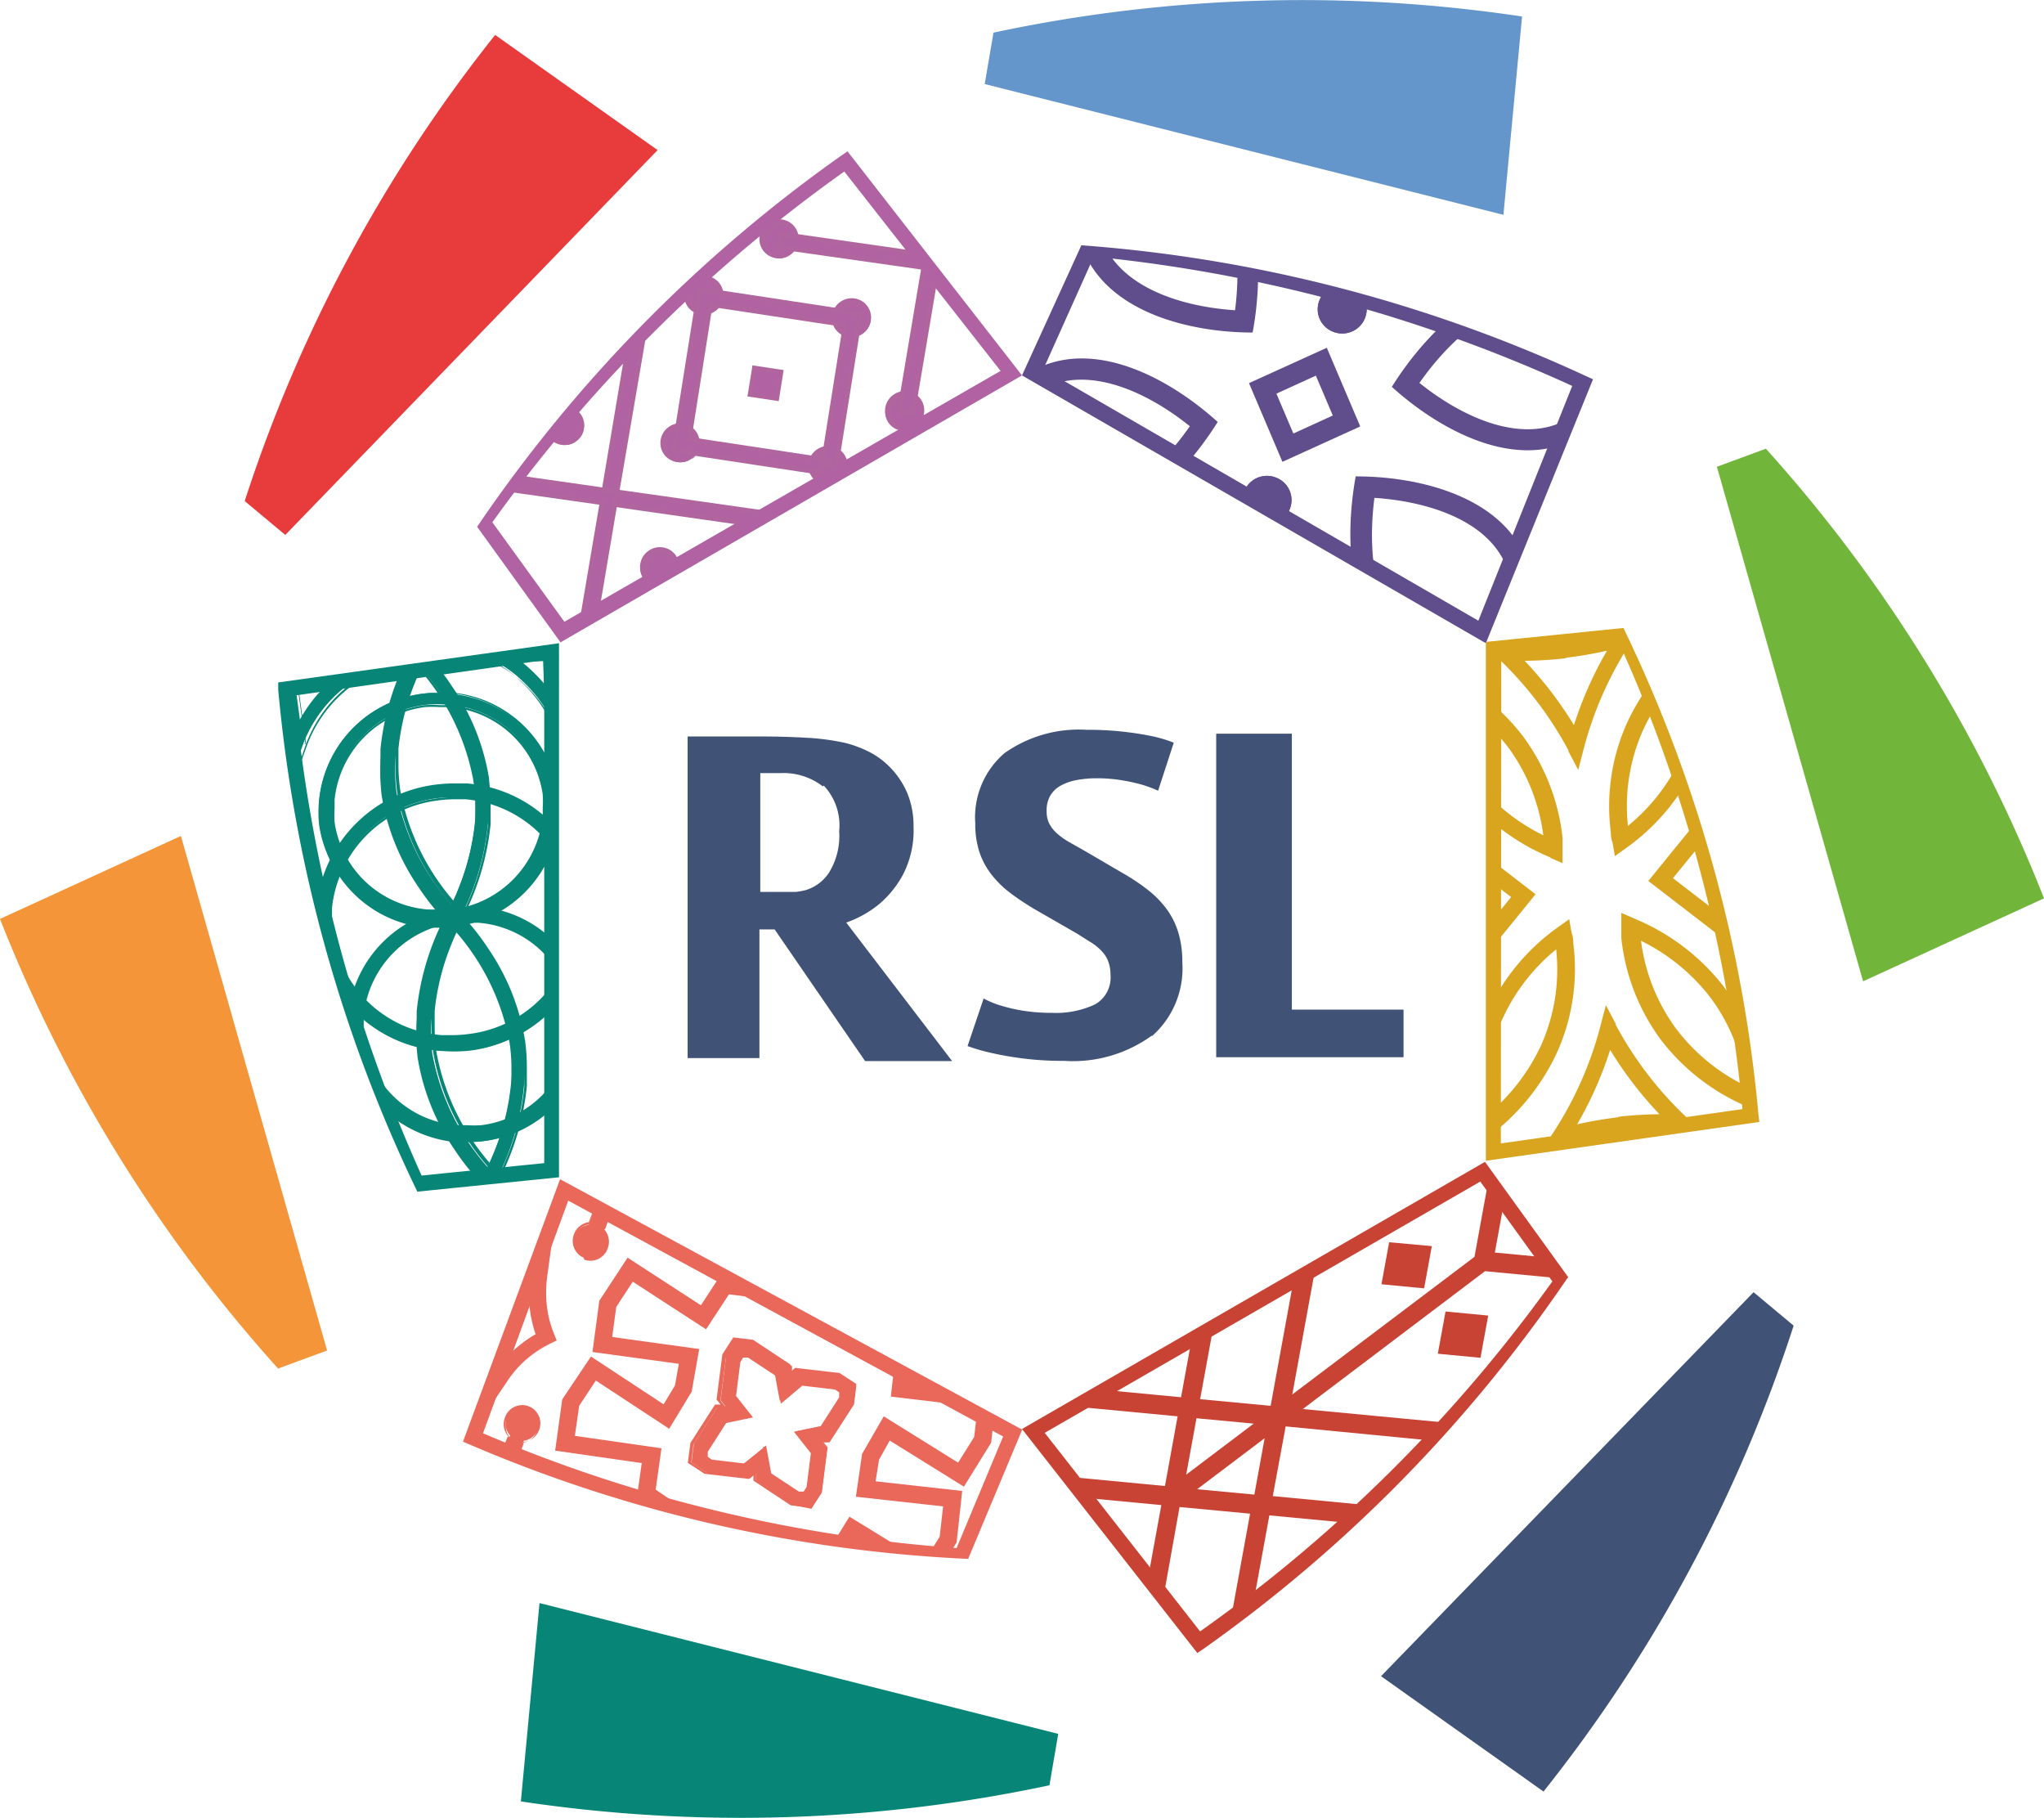 <svg xmlns="http://www.w3.org/2000/svg" xmlns:xlink="http://www.w3.org/1999/xlink" id="Layer_1" data-name="Layer 1" viewBox="0 0 95.36 84.78"><defs><clipPath id="clip-path" transform="translate(-336.32 -314)"><path d="M384.51,331.36l20.95,12.11,4.67-11.61a70,70,0,0,0-23-6.27Z" style="fill:none"></path></clipPath><clipPath id="clip-path-24" transform="translate(-336.32 -314)"><path d="M358.85,338.36l3.7,5.13,21-12.09-7.72-9.85a70,70,0,0,0-16.94,16.82" style="fill:none"></path></clipPath><clipPath id="clip-path-84" transform="translate(-336.32 -314)"><path d="M349.69,346.14a70,70,0,0,0,6.09,23.08l6.29-.64v-24.2Z" style="fill:none"></path></clipPath><clipPath id="clip-path-102" transform="translate(-336.32 -314)"><path d="M406,344.31v23.46l12-1.7a67.85,67.85,0,0,0-5.91-22.38Z" style="fill:none"></path></clipPath><clipPath id="clip-path-118" transform="translate(-336.32 -314)"><path d="M384.54,380.75l7.72,9.85a70,70,0,0,0,16.94-16.81l-3.7-5.13Z" style="fill:none"></path></clipPath><clipPath id="clip-path-123" transform="translate(-336.32 -314)"><path d="M358.36,381a68.85,68.85,0,0,0,22.82,5.53l2.39-5.74-20.93-11.33Z" style="fill:none"></path></clipPath></defs><g id="Layer_1-2" data-name="Layer 1-2"><path d="M418.7,334.93l-2.28.84,6.82,24,8.44-3.87a69.13,69.13,0,0,0-13-21" transform="translate(-336.32 -314)" style="fill:#71b63b"></path><path d="M349.3,377.83l2.28-.84-6.82-24-8.44,3.87a69.08,69.08,0,0,0,13,21" transform="translate(-336.32 -314)" style="fill:#f39538"></path><path d="M382.67,315.52l-.41,2.4,24.2,6.1.87-9.25a69.08,69.08,0,0,0-24.65.75" transform="translate(-336.32 -314)" style="fill:#6496cb"></path><path d="M385.28,397.27l.41-2.4-24.2-6.1-.87,9.25a69.06,69.06,0,0,0,24.65-.75" transform="translate(-336.32 -314)" style="fill:#078576"></path><path d="M347.76,337.39l1.87,1.56L367,321l-7.58-5.37a69,69,0,0,0-11.68,21.73" transform="translate(-336.32 -314)" style="fill:#e73b3c"></path><path d="M420,375.83l-1.87-1.56-17.38,17.91,7.58,5.38A69,69,0,0,0,420,375.83" transform="translate(-336.32 -314)" style="fill:#405377"></path><path d="M372.46,357.35h-.71v6H368.4v-15l1,0,1.06,0,1.29,0q1.16,0,2.2.06a11.14,11.14,0,0,1,1.8.24,5.37,5.37,0,0,1,1.18.45,3.71,3.71,0,0,1,1,.78,3.86,3.86,0,0,1,.73,1.14,4,4,0,0,1,.28,1.54,4.49,4.49,0,0,1-.49,2.23,4.77,4.77,0,0,1-1.09,1.36,5.11,5.11,0,0,1-1.56.88l4.94,6.46h-4.06Zm2.25-6.67a3,3,0,0,0-2-.62H372l-.21,0v5.54l.17,0h.71c.37,0,.63,0,.78,0a3.14,3.14,0,0,0,.48-.09,2,2,0,0,0,1.06-.8,3.25,3.25,0,0,0,.48-1.94,2.7,2.7,0,0,0-.72-2.13" transform="translate(-336.32 -314)" style="fill:#405377"></path><path d="M390.06,362.3a6.27,6.27,0,0,1-4.09,1.18,14.83,14.83,0,0,1-1.91-.11c-.55-.07-1-.15-1.4-.24a9.09,9.09,0,0,1-1.2-.34l.75-2.22a4.11,4.11,0,0,0,.83.34,8.1,8.1,0,0,0,1,.23,8.44,8.44,0,0,0,1.36.1,4.29,4.29,0,0,0,2-.39,1.44,1.44,0,0,0,.73-1.38,1.84,1.84,0,0,0-.09-.58,1.35,1.35,0,0,0-.27-.47,2.36,2.36,0,0,0-.48-.42l-.73-.46-2-1.15a12.54,12.54,0,0,1-1.08-.72,4.68,4.68,0,0,1-.88-.85,3.52,3.52,0,0,1-.58-1.06,4.18,4.18,0,0,1-.2-1.36,3.94,3.94,0,0,1,1.36-3.27,6,6,0,0,1,3.84-1.09,14.51,14.51,0,0,1,1.82.1c.5.06.91.13,1.24.2a6.11,6.11,0,0,1,1,.3l-.73,2.24a5.75,5.75,0,0,0-.75-.28,8.51,8.51,0,0,0-.9-.2,7.05,7.05,0,0,0-1.24-.1,4.89,4.89,0,0,0-.89.08,2.49,2.49,0,0,0-.74.25,1.28,1.28,0,0,0-.5.46,1.37,1.37,0,0,0-.18.74,1.25,1.25,0,0,0,.12.58,1.57,1.57,0,0,0,.35.45,3.34,3.34,0,0,0,.57.41l.76.43,1.71,1a9.87,9.87,0,0,1,1.23.82,4.56,4.56,0,0,1,.88.91,3.65,3.65,0,0,1,.53,1.09,4.72,4.72,0,0,1,.18,1.37,4.21,4.21,0,0,1-1.42,3.44" transform="translate(-336.32 -314)" style="fill:#405377"></path><polygon points="56.74 34.22 60.27 34.22 60.27 47.09 65.48 47.09 65.48 49.31 56.74 49.31 56.74 34.22" style="fill:#405377"></polygon><g style="clip-path:url(#clip-path)"><path d="M382.33,335.31c.39.27.75.56,1.07.83l.2.16a5.14,5.14,0,0,0,2.23,1.32c2.25.35,4.5-1.59,6-3.74-2-1.61-4.67-2.81-6.74-1.8a5.46,5.46,0,0,0-1.81,1.94l-.14.21c-.21.31-.52.71-.82,1.07m-1.47.25s1-1.2,1.5-1.87a6.78,6.78,0,0,1,2.34-2.49c2.85-1.39,6.3.55,8.44,2.49-1.56,2.5-4.39,5.39-7.48,4.92a6.38,6.38,0,0,1-2.88-1.69,11.45,11.45,0,0,0-1.92-1.36" transform="translate(-336.32 -314)" style="fill:#604d8b"></path></g><g style="clip-path:url(#clip-path)"><path d="M387.88,321c0,.46-.06,1-.12,1.34l0,.25a5.42,5.42,0,0,0,0,2.65c.85,2.14,3.61,3.06,6.18,3.23.33-2.61,0-5.56-1.92-6.82a5.13,5.13,0,0,0-2.53-.53h-.26c-.42,0-.88,0-1.34-.11m-.92-1.18a11.7,11.7,0,0,0,2.33.3,6.4,6.4,0,0,1,3.26.7c2.6,1.73,2.74,5.77,2.2,8.68-2.89,0-6.74-.92-7.91-3.86a6.77,6.77,0,0,1,0-3.41c.11-.81.16-2.4.16-2.4" transform="translate(-336.32 -314)" style="fill:#604d8b"></path></g><g style="clip-path:url(#clip-path)"><path d="M402.53,331.85c2,1.61,4.67,2.81,6.74,1.8a5.45,5.45,0,0,0,1.81-1.94l.14-.21c.21-.31.53-.71.82-1.07-.39-.27-.75-.56-1.07-.83l-.2-.16a5.12,5.12,0,0,0-2.22-1.32c-2.25-.35-4.5,1.59-6,3.73m-1.3.2c1.56-2.5,4.39-5.39,7.48-4.92a6.38,6.38,0,0,1,2.88,1.69,11.52,11.52,0,0,0,1.92,1.35s-1,1.2-1.5,1.87a6.78,6.78,0,0,1-2.34,2.49c-2.85,1.39-6.3-.55-8.44-2.49" transform="translate(-336.32 -314)" style="fill:#604d8b"></path></g><g style="clip-path:url(#clip-path)"><path d="M400.44,337.23c-.33,2.61,0,5.56,1.92,6.82a5.1,5.1,0,0,0,2.53.53h.26c.42,0,.87.05,1.34.11,0-.46.06-1,.12-1.34l0-.25a5.42,5.42,0,0,0,0-2.65c-.84-2.15-3.61-3.06-6.18-3.23m-.82-1c2.89,0,6.74.92,7.91,3.86a6.77,6.77,0,0,1,0,3.41c-.12.81-.16,2.39-.16,2.39a11.7,11.7,0,0,0-2.33-.3,6.38,6.38,0,0,1-3.26-.7c-2.6-1.73-2.73-5.77-2.2-8.67" transform="translate(-336.32 -314)" style="fill:#604d8b"></path></g><g style="clip-path:url(#clip-path)"><path d="M395.87,332.36l.79,1.86,1.84-.84-.79-1.86Zm-1.28-.49,3.63-1.65,1.56,3.67-3.63,1.65Z" transform="translate(-336.32 -314)" style="fill:#604d8b"></path></g><g style="clip-path:url(#clip-path)"><path d="M404,327a1.14,1.14,0,1,0-.63-1.47A1.12,1.12,0,0,0,404,327" transform="translate(-336.32 -314)" style="fill:#604d8b"></path></g><g style="clip-path:url(#clip-path)"><polygon points="63.56 11.72 65.32 10.92 64.56 9.14 62.81 9.94 63.56 11.72" style="fill:#604d8b"></polygon></g><g style="clip-path:url(#clip-path)"><polygon points="60.02 8.96 62.47 14.74 68.19 12.13 67.98 11.68 62.73 14.07 60.48 8.76 60.02 8.96" style="fill:#604d8b"></polygon></g><g style="clip-path:url(#clip-path)"><path d="M396.16,323.92a1.14,1.14,0,1,0-.63-1.47,1.12,1.12,0,0,0,.63,1.47" transform="translate(-336.32 -314)" style="fill:#604d8b"></path></g><g style="clip-path:url(#clip-path)"><path d="M398.51,329.47a1.14,1.14,0,1,0-.63-1.47,1.12,1.12,0,0,0,.63,1.47" transform="translate(-336.32 -314)" style="fill:#604d8b"></path></g><g style="clip-path:url(#clip-path)"><polygon points="63.56 11.72 65.32 10.92 64.56 9.14 62.81 9.94 63.56 11.72" style="fill:#604d8b"></polygon></g><g style="clip-path:url(#clip-path)"><path d="M396.16,323.92a1.14,1.14,0,1,0-.63-1.47,1.12,1.12,0,0,0,.63,1.47" transform="translate(-336.32 -314)" style="fill:#604d8b"></path></g><g style="clip-path:url(#clip-path)"><path d="M398.51,329.47a1.14,1.14,0,1,0-.63-1.47,1.12,1.12,0,0,0,.63,1.47" transform="translate(-336.32 -314)" style="fill:#604d8b"></path></g><g style="clip-path:url(#clip-path)"><path d="M390.38,338.77a1.14,1.14,0,1,0,.63,1.47,1.12,1.12,0,0,0-.63-1.47" transform="translate(-336.32 -314)" style="fill:#604d8b"></path></g><g style="clip-path:url(#clip-path)"><polygon points="58.17 26.03 56.42 26.83 57.17 28.6 58.93 27.8 58.17 26.03" style="fill:#604d8b"></polygon></g><g style="clip-path:url(#clip-path)"><polygon points="61.72 28.78 59.26 23 53.55 25.61 53.76 26.07 59 23.67 61.25 28.98 61.72 28.78" style="fill:#604d8b"></polygon></g><g style="clip-path:url(#clip-path)"><path d="M398.22,341.82a1.14,1.14,0,1,0,.63,1.47,1.12,1.12,0,0,0-.63-1.47" transform="translate(-336.32 -314)" style="fill:#604d8b"></path></g><g style="clip-path:url(#clip-path)"><path d="M395.86,336.28a1.14,1.14,0,1,0,.63,1.47,1.12,1.12,0,0,0-.63-1.47" transform="translate(-336.32 -314)" style="fill:#604d8b"></path></g><g style="clip-path:url(#clip-path)"><polygon points="58.17 26.03 56.42 26.83 57.17 28.6 58.93 27.8 58.17 26.03" style="fill:#604d8b"></polygon></g><g style="clip-path:url(#clip-path)"><path d="M398.22,341.82a1.14,1.14,0,1,0,.63,1.47,1.12,1.12,0,0,0-.63-1.47" transform="translate(-336.32 -314)" style="fill:#604d8b"></path></g><g style="clip-path:url(#clip-path)"><path d="M395.86,336.28a1.14,1.14,0,1,0,.63,1.47,1.12,1.12,0,0,0-.63-1.47" transform="translate(-336.32 -314)" style="fill:#604d8b"></path></g><g style="clip-path:url(#clip-path)"><path d="M410.07,342.75h.27a11.63,11.63,0,0,0-1.19-5.45l-.24.13.09.26a11.59,11.59,0,0,0,4.56-3.22l-.2-.19h-.27a11.63,11.63,0,0,0,1.19,5.45l.24-.13-.09-.26a11.59,11.59,0,0,0-4.56,3.22l.2.19h0l.2.19a11.12,11.12,0,0,1,4.33-3.07l.31-.1-.16-.29a11,11,0,0,1-1.12-5.18v-.71l-.48.52a11.12,11.12,0,0,1-4.33,3.07l-.31.1.16.29a11,11,0,0,1,1.12,5.18v.71l.48-.52Z" transform="translate(-336.32 -314)" style="fill:#604d8b"></path></g><g style="clip-path:url(#clip-path)"><path d="M381,331.45h.27A11.63,11.63,0,0,0,380.1,326l-.24.13.09.26a11.59,11.59,0,0,0,4.56-3.22l-.2-.19H384a11.63,11.63,0,0,0,1.19,5.45l.24-.13-.09-.26a11.59,11.59,0,0,0-4.56,3.22l.2.19h0l.2.19a11.12,11.12,0,0,1,4.33-3.07l.31-.1-.16-.29a11,11,0,0,1-1.12-5.18v-.71l-.48.52a11.12,11.12,0,0,1-4.33,3.07l-.31.1.16.29a11,11,0,0,1,1.12,5.18v.71l.48-.52Z" transform="translate(-336.32 -314)" style="fill:#604d8b"></path></g><path d="M410.29,331.53a67.84,67.84,0,0,0-23.52-6.09L384,331.51,405.64,344l5-12.31Zm-5,11.42L385,331.21l2.35-5.24A70.14,70.14,0,0,1,409.67,332Z" transform="translate(-336.32 -314)" style="fill:#604d8b"></path><g style="clip-path:url(#clip-path-24)"><polygon points="35.2 17.16 34.99 18.4 36.24 18.59 36.44 17.35 35.2 17.16" style="fill:#b062a2"></polygon></g><g style="clip-path:url(#clip-path-24)"><polygon points="35.2 17.16 35.14 17.15 34.93 18.45 36.29 18.65 36.5 17.3 35.15 17.09 35.14 17.15 35.2 17.16 35.19 17.21 36.37 17.39 36.19 18.52 35.06 18.35 35.25 17.17 35.2 17.16 35.19 17.21 35.2 17.16" style="fill:#b0659e"></polygon></g><g style="clip-path:url(#clip-path-24)"><polygon points="35.2 17.16 35.14 17.15 34.94 18.45 36.28 18.65 36.5 17.3 35.15 17.1 35.14 17.15 35.2 17.16 35.19 17.21 36.38 17.39 36.2 18.53 35.06 18.36 35.25 17.17 35.2 17.16 35.19 17.21 35.2 17.16" style="fill:#b062a2"></polygon></g><g style="clip-path:url(#clip-path-24)"><polygon points="35.2 17.16 35.2 17.1 35.15 17.09 35.1 17.09 34.87 18.49 36.33 18.71 36.56 17.26 35.1 17.04 35.09 17.14 35.08 17.2 35.19 17.21 35.2 17.16 35.14 17.15 35.13 17.2 35.12 17.26 36.31 17.44 36.15 18.47 35.12 18.31 35.31 17.12 35.2 17.1 35.15 17.09 35.13 17.2 35.24 17.22 35.25 17.17 35.26 17.11 35.2 17.1 35.2 17.16 35.14 17.15 35.13 17.2 35.24 17.22 35.25 17.17 35.2 17.16 35.19 17.21 35.24 17.22 35.25 17.17 35.19 17.16 34.99 18.41 36.24 18.59 36.44 17.34 35.2 17.16 35.19 17.21 35.24 17.22 35.25 17.17 35.26 17.11 35.15 17.09 35.14 17.15 35.2 17.16 35.21 17.11 35.15 17.1 35.14 17.16 36.43 17.35 36.23 18.58 35 18.4 35.2 17.16 35.14 17.15 35.13 17.21 35.19 17.21 35.2 17.16 35.14 17.15 35.2 17.16" style="fill:#b0659e"></polygon></g><g style="clip-path:url(#clip-path-24)"><path d="M379.06,333.88a.8.8,0,1,0-1.12-.17.8.8,0,0,0,1.12.17" transform="translate(-336.32 -314)" style="fill:#b062a2"></path></g><g style="clip-path:url(#clip-path-24)"><path d="M379.06,333.88l0,0a.86.86,0,0,0,.36-.7.86.86,0,0,0-1.37-.69.86.86,0,1,0,1,1.39l0,0,0,0a.75.75,0,0,1-1-.16.73.73,0,0,1-.14-.43.75.75,0,0,1,.31-.61.75.75,0,0,1,1,.16.73.73,0,0,1,.14.43.75.75,0,0,1-.31.61Z" transform="translate(-336.32 -314)" style="fill:#b0659e"></path></g><g style="clip-path:url(#clip-path-24)"><path d="M379.06,333.88l0,0a.86.86,0,0,0,.35-.7.84.84,0,0,0-.16-.5.86.86,0,0,0-1.55.51.84.84,0,0,0,.16.5.86.86,0,0,0,1.2.18l0,0,0,0a.75.75,0,0,1-1-.16.74.74,0,0,1-.14-.44.76.76,0,0,1,.76-.76.75.75,0,0,1,.6.31.74.74,0,0,1,.14.44.76.76,0,0,1-.31.61Z" transform="translate(-336.32 -314)" style="fill:#b062a2"></path></g><g style="clip-path:url(#clip-path-24)"><path d="M379.06,333.88l0,0,0,0,0,0,0,0a.92.92,0,0,0,.38-.74.9.9,0,0,0-.17-.53.91.91,0,0,0-.74-.37.93.93,0,0,0-.54.18.92.92,0,0,0-.38.74.9.9,0,0,0,.17.53.91.91,0,0,0,.74.37.93.93,0,0,0,.54-.18l0,0-.06-.09,0,0,0,0,0,0a.7.7,0,0,1-.41.13.69.69,0,0,1-.69-.69.7.7,0,0,1,.7-.7.69.69,0,0,1,.69.69.7.7,0,0,1-.29.57l0,0,.06.09,0,0,0,0,0,0,0,0,0,0a.81.81,0,0,0,.18-1.13.82.82,0,1,0-.18,1.13l0,0,0,0,0,0,0,0,0,0,0,0a.81.81,0,0,1-.48.16.79.79,0,0,1-.8-.79.81.81,0,0,1,.81-.81.79.79,0,0,1,.64.32.8.8,0,0,1,.15.47.81.81,0,0,1-.33.65l0,0,0,0,0,0Z" transform="translate(-336.32 -314)" style="fill:#b0659e"></path></g><g style="clip-path:url(#clip-path-24)"><path d="M373.2,325.87a.8.8,0,1,0-1.12-.17.8.8,0,0,0,1.12.17" transform="translate(-336.32 -314)" style="fill:#b062a2"></path></g><g style="clip-path:url(#clip-path-24)"><path d="M373.2,325.87l0,0a.87.87,0,0,0,.36-.7.86.86,0,0,0-1.37-.68.86.86,0,0,0-.36.7.86.86,0,0,0,1.37.69l0,0,0,0a.75.75,0,0,1-1-.16.73.73,0,0,1-.14-.43.75.75,0,0,1,.31-.61.75.75,0,0,1,1,.16.73.73,0,0,1,.14.43.75.75,0,0,1-.31.61Z" transform="translate(-336.32 -314)" style="fill:#b0659e"></path></g><g style="clip-path:url(#clip-path-24)"><path d="M373.2,325.87l0,0a.86.86,0,0,0,.35-.7.84.84,0,0,0-.16-.5.86.86,0,0,0-1.2-.18.86.86,0,0,0-.35.7.84.84,0,0,0,.16.5.86.86,0,0,0,1.2.18l0,0,0,0a.75.75,0,0,1-1.05-.16.74.74,0,0,1-.14-.44.76.76,0,0,1,.76-.76.74.74,0,0,1,.75.74.76.76,0,0,1-.31.61Z" transform="translate(-336.32 -314)" style="fill:#b062a2"></path></g><g style="clip-path:url(#clip-path-24)"><path d="M373.2,325.87l0,0,0,0,0,0,0,0a.92.92,0,0,0,.38-.74.9.9,0,0,0-.17-.53.91.91,0,0,0-.74-.37.93.93,0,0,0-.54.18.92.92,0,0,0-.38.74.9.9,0,0,0,.17.53.91.91,0,0,0,.74.37.93.93,0,0,0,.54-.18l0,0-.06-.09,0,0,0,0,0,0a.7.7,0,0,1-.41.13.69.69,0,0,1-.69-.69.7.7,0,0,1,.7-.7.69.69,0,0,1,.69.69.7.7,0,0,1-.29.57l0,0,.06.09,0,0,0,0,0,0,0,0,0,0a.81.81,0,0,0-.47-1.46.81.81,0,0,0-.48.16.81.81,0,0,0-.18,1.13.81.81,0,0,0,1.13.17l0,0,0,0,0,0,0,0,0,0,0,0a.8.8,0,0,1-.48.16.79.79,0,0,1-.79-.79.81.81,0,0,1,.81-.81.79.79,0,0,1,.64.32.8.8,0,0,1,.15.47.81.81,0,0,1-.33.65l0,0,0,0,0,0Z" transform="translate(-336.32 -314)" style="fill:#b0659e"></path></g><g style="clip-path:url(#clip-path-24)"><path d="M376.58,329.55a.8.8,0,1,0-1.12-.17.8.8,0,0,0,1.12.17" transform="translate(-336.32 -314)" style="fill:#b062a2"></path></g><g style="clip-path:url(#clip-path-24)"><path d="M376.58,329.55l0,0a.86.86,0,0,0,.36-.7.86.86,0,0,0-1.37-.69.86.86,0,0,0-.36.7.85.85,0,0,0,.86.85.87.87,0,0,0,.51-.17l0,0,0,0a.75.75,0,0,1-1-.16.73.73,0,0,1-.14-.43.75.75,0,0,1,.31-.61.75.75,0,0,1,1,.16.73.73,0,0,1,.14.43.75.75,0,0,1-.31.61Z" transform="translate(-336.32 -314)" style="fill:#b0659e"></path></g><g style="clip-path:url(#clip-path-24)"><path d="M376.58,329.55l0,0a.86.86,0,0,0,.35-.7.84.84,0,0,0-.16-.5.86.86,0,0,0-1.55.51.84.84,0,0,0,.16.5.86.86,0,0,0,1.2.18l0,0,0,0a.75.75,0,0,1-.45.15.74.74,0,0,1-.75-.74.76.76,0,0,1,.76-.76.74.74,0,0,1,.75.75.76.76,0,0,1-.31.61Z" transform="translate(-336.32 -314)" style="fill:#b062a2"></path></g><g style="clip-path:url(#clip-path-24)"><path d="M376.58,329.55l0,0,0,0,0,0,0,0a.92.92,0,0,0,.38-.74.9.9,0,0,0-.91-.9.93.93,0,0,0-.54.18.92.92,0,0,0-.38.74.9.9,0,0,0,.17.53.91.91,0,0,0,.74.37.93.93,0,0,0,.54-.18l0,0-.06-.09,0,0,0,0,0,0a.7.7,0,0,1-.41.13.69.69,0,0,1-.69-.69.7.7,0,0,1,.7-.7.69.69,0,0,1,.69.69.7.7,0,0,1-.29.57l0,0,.06.09,0,0,0,0,0,0,0,0,0,0a.81.81,0,0,0,.18-1.13.81.81,0,0,0-1.13-.17.81.81,0,0,0,.47,1.46.81.81,0,0,0,.48-.16l0,0,0,0,0,0,0,0,0,0,0,0a.81.81,0,0,1-.48.16.79.79,0,0,1-.64-.32.8.8,0,0,1-.15-.47.81.81,0,0,1,.81-.81.79.79,0,0,1,.79.79.81.81,0,0,1-.33.65l0,0,0,0,0,0Z" transform="translate(-336.32 -314)" style="fill:#b0659e"></path></g><g style="clip-path:url(#clip-path-24)"><path d="M369.69,328.5a.8.8,0,1,0-1.12-.17.8.8,0,0,0,1.12.17" transform="translate(-336.32 -314)" style="fill:#b062a2"></path></g><g style="clip-path:url(#clip-path-24)"><path d="M369.69,328.5l0,0a.86.86,0,0,0,.36-.7.86.86,0,0,0-1.37-.69.86.86,0,0,0-.36.7.85.85,0,0,0,.86.85.87.87,0,0,0,.51-.17l0,0,0,0a.75.75,0,0,1-1-.16.73.73,0,0,1-.14-.43.75.75,0,0,1,.31-.61.75.75,0,0,1,1,.16.73.73,0,0,1,.14.43.75.75,0,0,1-.31.61Z" transform="translate(-336.32 -314)" style="fill:#b0659e"></path></g><g style="clip-path:url(#clip-path-24)"><path d="M369.69,328.5l0,0a.86.86,0,0,0,.35-.7.84.84,0,0,0-.16-.5.86.86,0,0,0-1.55.51.84.84,0,0,0,.16.5.86.86,0,0,0,1.2.18l0,0,0,0a.75.75,0,0,1-.45.15.74.74,0,0,1-.75-.74.76.76,0,0,1,.76-.76.74.74,0,0,1,.75.75.76.76,0,0,1-.31.61Z" transform="translate(-336.32 -314)" style="fill:#b062a2"></path></g><g style="clip-path:url(#clip-path-24)"><path d="M369.69,328.5l0,0,0,0,0,0,0,0a.92.92,0,0,0,.38-.74.9.9,0,0,0-.17-.53.91.91,0,0,0-.74-.37.93.93,0,0,0-.54.18.92.92,0,0,0-.38.74.9.9,0,0,0,.17.53.91.91,0,0,0,.74.37.93.93,0,0,0,.54-.18l0,0-.06-.09,0,0,0,0,0,0a.7.7,0,0,1-.41.13.69.69,0,0,1-.69-.69.7.7,0,0,1,.7-.7.69.69,0,0,1,.69.69.7.7,0,0,1-.29.57l0,0,.06.09,0,0,0,0,0,0,0,0,0,0a.81.81,0,0,0,.18-1.13.81.81,0,0,0-1.13-.17.81.81,0,0,0-.18,1.13.81.81,0,0,0,1.13.17l0,0,0,0,0,0,0,0,0,0,0,0a.8.8,0,0,1-.48.16.79.79,0,0,1-.64-.32.8.8,0,0,1-.15-.47.81.81,0,0,1,.81-.81.79.79,0,0,1,.8.79.81.81,0,0,1-.33.65l0,0,0,0,0,0Z" transform="translate(-336.32 -314)" style="fill:#b0659e"></path></g><g style="clip-path:url(#clip-path-24)"><path d="M375.48,336.44a.8.8,0,1,0-1.12-.17.8.8,0,0,0,1.12.17" transform="translate(-336.32 -314)" style="fill:#b062a2"></path></g><g style="clip-path:url(#clip-path-24)"><path d="M375.48,336.44l0,0a.86.86,0,0,0,.36-.7.86.86,0,0,0-1.37-.69.86.86,0,0,0-.36.7.85.85,0,0,0,.86.85.87.87,0,0,0,.51-.17l0,0,0,0a.75.75,0,0,1-1-.16.73.73,0,0,1-.14-.43.75.75,0,0,1,.31-.61.75.75,0,0,1,1,.16.73.73,0,0,1,.14.43.75.75,0,0,1-.31.61Z" transform="translate(-336.32 -314)" style="fill:#b0659e"></path></g><g style="clip-path:url(#clip-path-24)"><path d="M375.48,336.44l0,0a.86.86,0,0,0,.35-.7.84.84,0,0,0-.16-.5.86.86,0,0,0-1.2-.18.86.86,0,0,0-.35.7.84.84,0,0,0,.16.5.86.86,0,0,0,1.2.18l0,0,0,0a.75.75,0,0,1-.45.14.74.74,0,0,1-.75-.74A.76.76,0,0,1,375,335a.74.74,0,0,1,.75.74.76.76,0,0,1-.31.61Z" transform="translate(-336.32 -314)" style="fill:#b062a2"></path></g><g style="clip-path:url(#clip-path-24)"><path d="M375.48,336.44l0,0,0,0,0,0,0,0a.92.92,0,0,0,.38-.74.9.9,0,0,0-.17-.53.91.91,0,0,0-.74-.37.93.93,0,0,0-.54.18.92.92,0,0,0-.38.74.9.9,0,0,0,.91.9.93.93,0,0,0,.54-.18l0,0-.06-.09,0,0,0,0,0,0a.7.7,0,0,1-.41.13.69.69,0,0,1-.69-.69.7.7,0,0,1,.7-.7.69.69,0,0,1,.69.69.7.7,0,0,1-.29.57l0,0,.06.09,0,0,0,0,0,0,0,0,0,0A.81.81,0,0,0,375,335a.81.81,0,0,0-.48.16.81.81,0,0,0,.47,1.46.81.81,0,0,0,.48-.16l0,0,0,0,0,0,0,0,0,0,0,0a.8.8,0,0,1-.48.16.79.79,0,0,1-.64-.32.8.8,0,0,1-.15-.47A.81.81,0,0,1,375,335a.79.79,0,0,1,.79.79.81.81,0,0,1-.33.65l0,0,0,0,0,0Z" transform="translate(-336.32 -314)" style="fill:#b0659e"></path></g><g style="clip-path:url(#clip-path-24)"><path d="M368.58,335.39a.8.8,0,1,0-1.12-.17.8.8,0,0,0,1.12.17" transform="translate(-336.32 -314)" style="fill:#b062a2"></path></g><g style="clip-path:url(#clip-path-24)"><path d="M368.58,335.39l0,0a.86.86,0,0,0,.36-.7.86.86,0,0,0-1.37-.69.86.86,0,0,0-.36.7.86.86,0,0,0,1.37.69l0,0,0,0a.75.75,0,0,1-1-.16.73.73,0,0,1-.14-.43.75.75,0,0,1,.31-.61.75.75,0,0,1,1,.16.73.73,0,0,1,.14.43.75.75,0,0,1-.31.61Z" transform="translate(-336.32 -314)" style="fill:#b0659e"></path></g><g style="clip-path:url(#clip-path-24)"><path d="M368.58,335.39l0,0a.86.86,0,0,0,.35-.7.84.84,0,0,0-.16-.5.86.86,0,0,0-1.2-.18.86.86,0,0,0-.19,1.2.86.86,0,0,0,1.2.18l0,0,0,0a.75.75,0,0,1-1-.16.74.74,0,0,1-.14-.44.76.76,0,0,1,.76-.76.74.74,0,0,1,.75.74.76.76,0,0,1-.31.61Z" transform="translate(-336.32 -314)" style="fill:#b062a2"></path></g><g style="clip-path:url(#clip-path-24)"><path d="M368.58,335.39l0,0,0,0,0,0,0,0a.92.92,0,0,0,.38-.74.91.91,0,0,0-.91-.91.93.93,0,0,0-.54.18.92.92,0,0,0-.38.74.9.9,0,0,0,.17.53.91.91,0,0,0,.74.37.93.93,0,0,0,.54-.18l0,0-.06-.09,0,0,0,0,0,0a.7.7,0,0,1-.41.13.69.69,0,0,1-.69-.69.7.7,0,0,1,.29-.56.7.7,0,0,1,.41-.13.69.69,0,0,1,.69.69.7.7,0,0,1-.29.57l0,0,.06.09,0,0,0,0,0,0,0,0,0,0a.81.81,0,0,0,.18-1.13.81.81,0,0,0-1.13-.17.81.81,0,0,0-.18,1.13.81.81,0,0,0,1.13.17l0,0,0,0,0,0,0,0,0,0,0,0a.8.8,0,0,1-.48.16.79.79,0,0,1-.8-.79.81.81,0,0,1,.33-.65.8.8,0,0,1,1.12.17.79.79,0,0,1,.15.47.81.81,0,0,1-.33.65l0,0,0,0,0,0Z" transform="translate(-336.32 -314)" style="fill:#b0659e"></path></g><g style="clip-path:url(#clip-path-24)"><path d="M363.2,334.58a.8.8,0,1,0-1.12-.17.8.8,0,0,0,1.12.17" transform="translate(-336.32 -314)" style="fill:#b062a2"></path></g><g style="clip-path:url(#clip-path-24)"><path d="M363.2,334.58l0,0a.87.87,0,0,0,.36-.7.85.85,0,0,0-.86-.85.87.87,0,0,0-.51.17.86.86,0,0,0-.36.7.85.85,0,0,0,.86.85.87.87,0,0,0,.51-.17l0,0,0,0a.75.75,0,0,1-1-.16.73.73,0,0,1-.14-.43.75.75,0,0,1,.31-.61.75.75,0,0,1,1,.16.73.73,0,0,1,.14.43.75.75,0,0,1-.31.61Z" transform="translate(-336.32 -314)" style="fill:#b0659e"></path></g><g style="clip-path:url(#clip-path-24)"><path d="M363.2,334.58l0,0a.86.86,0,0,0,.35-.7.84.84,0,0,0-.16-.5.86.86,0,0,0-1.55.51.84.84,0,0,0,.16.5.86.86,0,0,0,1.2.18l0,0,0,0a.75.75,0,0,1-.45.15.74.74,0,0,1-.75-.74.76.76,0,0,1,.76-.76.74.74,0,0,1,.75.75.76.76,0,0,1-.31.61Z" transform="translate(-336.32 -314)" style="fill:#b062a2"></path></g><g style="clip-path:url(#clip-path-24)"><path d="M363.2,334.58l0,0,0,0,0,0,0,0a.92.92,0,0,0,.38-.74.9.9,0,0,0-.91-.9.93.93,0,0,0-.54.18.92.92,0,0,0-.38.74.9.9,0,0,0,.17.53.91.91,0,0,0,.74.37.93.93,0,0,0,.54-.18l0,0-.06-.09,0,0,0,0,0,0a.71.71,0,0,1-.41.14.69.69,0,0,1-.69-.69.7.7,0,0,1,.7-.7.69.69,0,0,1,.69.69.7.7,0,0,1-.29.57l0,0,.06.09,0,0,0,0,0,0,0,0,0,0a.81.81,0,0,0,.18-1.13.81.81,0,0,0-1.13-.17.81.81,0,0,0-.18,1.13.81.81,0,0,0,1.13.17l0,0,0,0,0,0,0,0,0,0,0,0a.8.8,0,0,1-.48.16.79.79,0,0,1-.64-.32.8.8,0,0,1-.15-.47.81.81,0,0,1,.81-.81.79.79,0,0,1,.79.79.81.81,0,0,1-.33.65l0,0,0,0,0,0Z" transform="translate(-336.32 -314)" style="fill:#b0659e"></path></g><g style="clip-path:url(#clip-path-24)"><path d="M367.63,341.16a.8.8,0,1,0-1.12-.17.8.8,0,0,0,1.12.17" transform="translate(-336.32 -314)" style="fill:#b062a2"></path></g><g style="clip-path:url(#clip-path-24)"><path d="M367.63,341.16l0,0a.86.86,0,0,0,.36-.7.86.86,0,0,0-1.37-.68.86.86,0,1,0,1,1.39l0,0,0,0a.75.75,0,0,1-1-.16.73.73,0,0,1-.14-.43.75.75,0,0,1,.31-.61.75.75,0,0,1,1,.16.73.73,0,0,1,.14.43.75.75,0,0,1-.31.61Z" transform="translate(-336.32 -314)" style="fill:#b0659e"></path></g><g style="clip-path:url(#clip-path-24)"><path d="M367.63,341.16l0,0a.86.86,0,0,0,.35-.7.84.84,0,0,0-.16-.5.86.86,0,0,0-1.55.51.84.84,0,0,0,.16.5.86.86,0,0,0,1.2.18l0,0,0,0a.75.75,0,0,1-1-.16.74.74,0,0,1-.14-.44.76.76,0,0,1,.76-.76.74.74,0,0,1,.75.74.76.76,0,0,1-.31.61Z" transform="translate(-336.32 -314)" style="fill:#b062a2"></path></g><g style="clip-path:url(#clip-path-24)"><path d="M367.63,341.16l0,0,0,0,0,0,0,0a.92.92,0,0,0,.38-.74.9.9,0,0,0-.17-.53.91.91,0,0,0-.74-.37.93.93,0,0,0-.54.18.92.92,0,0,0-.38.74.9.9,0,0,0,.17.53.91.91,0,0,0,.74.37.93.93,0,0,0,.54-.18l0,0-.06-.09,0,0,0,0,0,0a.7.7,0,0,1-.41.13.69.69,0,0,1-.69-.69.7.7,0,0,1,.7-.7.69.69,0,0,1,.69.69.7.7,0,0,1-.29.57l0,0,.06.09,0,0,0,0,0,0,0,0,0,0a.81.81,0,0,0,.18-1.13.81.81,0,0,0-1.13-.17.81.81,0,0,0-.18,1.13.81.81,0,0,0,1.13.17l0,0,0,0,0,0,0,0,0,0,0,0a.8.8,0,0,1-.48.16.79.79,0,0,1-.64-.32.8.8,0,0,1-.15-.47.81.81,0,0,1,.81-.81.79.79,0,0,1,.8.79.81.81,0,0,1-.33.65l0,0,0,0,0,0Z" transform="translate(-336.32 -314)" style="fill:#b0659e"></path></g><g style="clip-path:url(#clip-path-24)"><polygon points="36.36 11.52 43.1 12.48 41.96 19.2 42.56 19.28 43.8 11.97 36.47 10.92 36.36 11.52" style="fill:#b062a2"></polygon></g><g style="clip-path:url(#clip-path-24)"><polygon points="36.36 11.52 36.35 11.58 43.03 12.53 41.9 19.25 42.61 19.34 43.87 11.92 36.42 10.86 36.29 11.57 36.35 11.58 36.36 11.52 36.41 11.53 36.51 10.99 43.73 12.02 42.52 19.21 42.03 19.15 43.16 12.43 36.37 11.46 36.36 11.52 36.41 11.53 36.36 11.52" style="fill:#b0659e"></polygon></g><g style="clip-path:url(#clip-path-24)"><polygon points="36.36 11.52 36.35 11.57 43.04 12.53 41.9 19.24 42.61 19.34 43.86 11.93 36.42 10.86 36.3 11.56 36.35 11.57 36.36 11.52 36.41 11.53 36.51 10.98 43.74 12.01 42.52 19.22 42.02 19.15 43.16 12.44 36.37 11.47 36.36 11.52 36.41 11.53 36.36 11.52" style="fill:#b062a2"></polygon></g><g style="clip-path:url(#clip-path-24)"><polygon points="36.36 11.52 36.3 11.51 36.29 11.56 36.29 11.62 42.97 12.57 41.84 19.29 42.66 19.4 43.93 11.88 36.37 10.8 36.23 11.61 36.34 11.63 36.4 11.64 36.41 11.53 36.36 11.52 36.35 11.58 36.4 11.59 36.45 11.6 36.55 11.05 43.67 12.06 42.48 19.15 42.09 19.1 43.23 12.39 36.32 11.41 36.3 11.51 36.29 11.57 36.4 11.59 36.42 11.47 36.37 11.46 36.31 11.45 36.3 11.51 36.36 11.52 36.35 11.58 36.4 11.59 36.42 11.47 36.37 11.46 36.36 11.52 36.41 11.53 36.42 11.48 36.37 11.47 36.36 11.53 43.09 12.48 41.96 19.2 42.57 19.28 43.8 11.97 36.46 10.92 36.35 11.52 36.41 11.53 36.42 11.47 36.37 11.46 36.31 11.45 36.29 11.56 36.35 11.57 36.36 11.52 36.3 11.51 36.3 11.56 36.35 11.57 36.47 10.93 43.79 11.97 42.56 19.27 41.97 19.19 43.1 12.48 36.36 11.52 36.35 11.57 36.41 11.58 36.41 11.53 36.36 11.52 36.35 11.58 36.36 11.52" style="fill:#b0659e"></polygon></g><g style="clip-path:url(#clip-path-24)"><polygon points="38.69 21.79 38.99 21.83 40.13 14.65 32.64 13.51 31.44 21 38.94 22.13 38.99 21.83 38.69 21.79 38.74 21.49 32.14 20.49 33.14 14.2 39.44 15.15 38.39 21.75 38.69 21.79 38.74 21.49 38.69 21.79" style="fill:#b062a2"></polygon></g><g style="clip-path:url(#clip-path-24)"><polygon points="38.69 21.79 38.68 21.85 39.04 21.89 40.2 14.6 32.59 13.44 31.38 21.04 38.99 22.2 39.05 21.78 38.76 21.74 38.81 21.44 32.2 20.44 33.19 14.26 39.38 15.2 38.32 21.8 38.73 21.85 38.8 21.5 38.69 21.48 38.62 21.84 38.68 21.85 38.69 21.79 38.74 21.8 38.8 21.5 38.69 21.48 38.64 21.73 38.45 21.7 39.51 15.11 33.1 14.13 32.07 20.54 38.68 21.54 38.62 21.84 38.92 21.88 38.89 22.07 31.51 20.95 32.69 13.57 40.07 14.7 38.94 21.76 38.7 21.73 38.69 21.79 38.74 21.8 38.69 21.79" style="fill:#b0659e"></polygon></g><g style="clip-path:url(#clip-path-24)"><polygon points="38.69 21.79 38.68 21.84 38.98 21.88 39.03 21.88 40.19 14.6 32.6 13.45 31.38 21.04 38.98 22.19 39.04 21.84 39.05 21.78 38.75 21.74 38.8 21.5 38.8 21.45 32.2 20.45 33.19 14.26 39.38 15.2 38.33 21.8 38.68 21.84 38.73 21.85 38.8 21.5 38.69 21.48 38.64 21.78 38.63 21.83 38.68 21.84 38.69 21.79 38.74 21.8 38.8 21.5 38.69 21.48 38.65 21.73 38.45 21.71 39.5 15.11 33.1 14.14 32.08 20.53 38.68 21.54 38.64 21.78 38.63 21.83 38.93 21.87 38.9 22.07 31.5 20.95 32.68 13.57 40.08 14.69 38.95 21.77 38.69 21.74 38.69 21.79 38.74 21.8 38.69 21.79" style="fill:#b062a2"></polygon></g><g style="clip-path:url(#clip-path-24)"><polygon points="38.69 21.79 38.63 21.78 38.62 21.83 38.62 21.89 38.98 21.93 39.03 21.94 39.08 21.95 40.26 14.55 32.55 13.38 31.32 21.09 39.03 22.26 39.1 21.84 39.1 21.79 39.12 21.73 38.82 21.7 38.85 21.51 38.86 21.46 38.87 21.4 32.27 20.4 33.23 14.32 39.31 15.24 38.26 21.85 38.67 21.9 38.72 21.9 38.78 21.91 38.86 21.45 38.7 21.43 38.65 21.41 38.58 21.77 38.57 21.82 38.56 21.88 38.67 21.9 38.73 21.91 38.74 21.8 38.69 21.79 38.68 21.84 38.73 21.85 38.78 21.86 38.86 21.45 38.7 21.43 38.65 21.41 38.6 21.67 38.51 21.66 39.57 15.06 33.05 14.07 32.02 20.58 38.62 21.58 38.58 21.77 38.57 21.82 38.56 21.88 38.86 21.92 38.85 22.01 31.57 20.9 32.73 13.63 40.01 14.74 38.9 21.71 38.7 21.68 38.65 21.67 38.63 21.78 38.62 21.84 38.73 21.85 38.75 21.74 38.7 21.73 38.64 21.72 38.63 21.78 38.69 21.79 38.68 21.84 38.73 21.85 38.75 21.74 38.7 21.73 38.69 21.79 38.74 21.8 38.75 21.74 38.69 21.74 38.69 21.79 38.99 21.83 40.14 14.64 32.63 13.5 31.44 21 38.94 22.14 38.99 21.82 38.63 21.78 38.63 21.83 38.68 21.84 38.69 21.79 38.75 21.49 32.14 20.48 33.15 14.2 39.44 15.16 38.38 21.75 38.69 21.8 38.74 21.55 38.78 21.56 38.8 21.5 38.74 21.49 38.68 21.79 38.74 21.8 38.75 21.74 38.7 21.73 38.64 21.72 38.62 21.83 38.68 21.84 38.69 21.78 38.63 21.78 38.63 21.83 38.68 21.84 38.69 21.79 38.74 21.55 38.78 21.56 38.8 21.5 38.74 21.49 38.67 21.84 38.73 21.85 38.74 21.79 38.69 21.78 38.39 21.75 39.45 15.15 33.14 14.19 32.13 20.49 38.8 21.5 38.8 21.45 38.75 21.43 38.74 21.49 38.68 21.79 39.04 21.84 39.05 21.78 38.99 21.77 38.98 21.82 38.94 22.13 31.45 20.99 32.64 13.51 40.13 14.65 38.98 21.88 39.03 21.88 39.04 21.83 38.99 21.82 38.69 21.78 38.68 21.84 38.74 21.85 38.74 21.8 38.69 21.79 38.68 21.84 38.69 21.79" style="fill:#b0659e"></polygon></g><g style="clip-path:url(#clip-path-24)"><polygon points="35.52 23.9 28.79 22.94 29.96 16.03 29.32 16.14 28.08 23.45 35.42 24.5 35.52 23.9" style="fill:#b062a2"></polygon></g><g style="clip-path:url(#clip-path-24)"><polygon points="35.52 23.9 35.53 23.84 28.85 22.89 30.03 15.96 29.27 16.1 28.02 23.5 35.46 24.56 35.59 23.85 35.53 23.84 35.52 23.9 35.47 23.89 35.37 24.43 28.15 23.4 29.37 16.2 29.89 16.1 28.72 22.99 35.52 23.96 35.52 23.9 35.47 23.89 35.52 23.9" style="fill:#b0659e"></polygon></g><g style="clip-path:url(#clip-path-24)"><polygon points="35.52 23.9 35.53 23.85 28.84 22.9 30.03 15.97 29.27 16.1 28.02 23.49 35.46 24.56 35.59 23.86 35.53 23.85 35.52 23.9 35.47 23.89 35.38 24.44 28.14 23.41 29.36 16.19 29.9 16.1 28.72 22.98 35.52 23.95 35.52 23.9 35.47 23.89 35.52 23.9" style="fill:#b062a2"></polygon></g><g style="clip-path:url(#clip-path-24)"><polygon points="35.52 23.9 35.58 23.91 35.59 23.86 35.6 23.8 28.91 22.85 30.1 15.9 29.22 16.05 27.96 23.54 35.51 24.62 35.65 23.81 35.54 23.79 35.48 23.78 35.47 23.89 35.52 23.9 35.53 23.84 35.48 23.84 35.43 23.82 35.33 24.38 28.21 23.36 29.41 16.24 29.83 16.17 28.66 23.03 35.57 24.02 35.58 23.91 35.59 23.85 35.48 23.84 35.46 23.95 35.52 23.96 35.57 23.97 35.58 23.91 35.52 23.9 35.53 23.84 35.48 23.84 35.46 23.95 35.52 23.96 35.52 23.9 35.47 23.89 35.46 23.94 35.52 23.95 35.53 23.89 28.79 22.94 29.97 16.03 29.31 16.14 28.08 23.45 35.42 24.5 35.53 23.9 35.47 23.89 35.46 23.95 35.52 23.96 35.57 23.97 35.59 23.86 35.53 23.85 35.52 23.91 35.58 23.91 35.59 23.86 35.53 23.85 35.41 24.49 28.09 23.45 29.32 16.15 29.96 16.04 28.78 22.94 35.52 23.91 35.53 23.85 35.48 23.84 35.47 23.89 35.52 23.9 35.53 23.84 35.52 23.9" style="fill:#b0659e"></polygon></g><g style="clip-path:url(#clip-path-24)"><path d="M364,344.85a.8.8,0,1,0-1.12-.17.8.8,0,0,0,1.12.17" transform="translate(-336.32 -314)" style="fill:#b062a2"></path></g><g style="clip-path:url(#clip-path-24)"><path d="M364,344.85l0,0a.86.86,0,0,0,.36-.7.86.86,0,0,0-1.37-.68.86.86,0,0,0-.36.7.86.86,0,0,0,1.37.69l0,0,0,0a.75.75,0,0,1-1-.16.73.73,0,0,1-.14-.43.75.75,0,0,1,.31-.61.75.75,0,0,1,1,.16.73.73,0,0,1,.14.43.75.75,0,0,1-.31.61Z" transform="translate(-336.32 -314)" style="fill:#b0659e"></path></g><g style="clip-path:url(#clip-path-24)"><path d="M364,344.85l0,0a.86.86,0,0,0,.35-.7.84.84,0,0,0-.16-.5.85.85,0,0,0-.69-.35.86.86,0,0,0-.86.86.84.84,0,0,0,.16.5.86.86,0,0,0,1.2.18l0,0,0,0a.75.75,0,0,1-.45.14.74.74,0,0,1-.75-.74.76.76,0,0,1,.76-.76.74.74,0,0,1,.75.74.76.76,0,0,1-.31.61Z" transform="translate(-336.32 -314)" style="fill:#b062a2"></path></g><g style="clip-path:url(#clip-path-24)"><path d="M364,344.85l0,0,0,0,0,0,0,0a.92.92,0,0,0,.38-.74.9.9,0,0,0-.17-.53.91.91,0,0,0-.74-.37.93.93,0,0,0-.54.18.92.92,0,0,0-.38.74.91.91,0,0,0,1.45.73l0,0-.06-.09,0,0,0,0,0,0a.7.7,0,0,1-.41.13.69.69,0,0,1-.69-.69.7.7,0,0,1,.7-.7.69.69,0,0,1,.69.69.7.7,0,0,1-.29.57l0,0,.06.09,0,0,0,0,0,0,0,0,0,0a.81.81,0,0,0-.47-1.46.81.81,0,0,0-.48.16.81.81,0,0,0,.47,1.46.81.81,0,0,0,.48-.16l0,0,0,0,0,0,0,0,0,0,0,0a.8.8,0,0,1-.48.16.79.79,0,0,1-.79-.79.81.81,0,0,1,.81-.81.79.79,0,0,1,.64.32.8.8,0,0,1,.15.47.81.81,0,0,1-.33.65l0,0,0,0,0,0Z" transform="translate(-336.32 -314)" style="fill:#b0659e"></path></g><g style="clip-path:url(#clip-path-24)"><path d="M358.19,336.84a.8.8,0,1,0-1.12-.17.8.8,0,0,0,1.12.17" transform="translate(-336.32 -314)" style="fill:#b062a2"></path></g><g style="clip-path:url(#clip-path-24)"><path d="M358.19,336.84l0,0a.87.87,0,0,0,.36-.7.86.86,0,0,0-1.37-.69.86.86,0,0,0-.36.7.86.86,0,0,0,1.37.69l0,0,0,0a.75.75,0,0,1-1-.16.73.73,0,0,1-.14-.43.75.75,0,0,1,.31-.61.75.75,0,0,1,1,.16.73.73,0,0,1,.14.43.75.75,0,0,1-.31.61Z" transform="translate(-336.32 -314)" style="fill:#b0659e"></path></g><g style="clip-path:url(#clip-path-24)"><path d="M358.19,336.84l0,0a.86.86,0,0,0,.35-.7.84.84,0,0,0-.16-.5.86.86,0,0,0-1.55.51.84.84,0,0,0,.16.5.86.86,0,0,0,1.2.18l0,0,0,0a.75.75,0,0,1-1.05-.16.74.74,0,0,1-.14-.44.76.76,0,0,1,.31-.61.75.75,0,0,1,.45-.14.74.74,0,0,1,.75.74.76.76,0,0,1-.31.61Z" transform="translate(-336.32 -314)" style="fill:#b062a2"></path></g><g style="clip-path:url(#clip-path-24)"><path d="M358.19,336.84l0,0,0,0,0,0,0,0a.92.92,0,0,0,.38-.74.91.91,0,0,0-.91-.91.93.93,0,0,0-.54.18.92.92,0,0,0-.38.74.9.9,0,0,0,.17.53.91.91,0,0,0,.74.37.93.93,0,0,0,.54-.18l0,0-.06-.09,0,0,0,0,0,0a.7.7,0,0,1-.41.13.69.69,0,0,1-.69-.69.7.7,0,0,1,.7-.7.69.69,0,0,1,.69.69.7.7,0,0,1-.29.57l0,0,.06.09,0,0,0,0,0,0,0,0,0,0a.81.81,0,0,0,.18-1.13.81.81,0,0,0-1.13-.17.81.81,0,0,0-.18,1.13.81.81,0,0,0,1.13.17l0,0,0,0,0,0,0,0,0,0,0,0a.8.8,0,0,1-.48.16.79.79,0,0,1-.79-.79.81.81,0,0,1,.81-.81.79.79,0,0,1,.64.32.8.8,0,0,1,.15.47.81.81,0,0,1-.33.65l0,0,0,0,0,0Z" transform="translate(-336.32 -314)" style="fill:#b0659e"></path></g><g style="clip-path:url(#clip-path-24)"><polygon points="21.34 22.49 28.08 23.45 26.95 30.16 27.55 30.25 28.79 22.94 21.45 21.89 21.34 22.49" style="fill:#b062a2"></polygon></g><g style="clip-path:url(#clip-path-24)"><polygon points="21.34 22.49 21.34 22.55 28.02 23.5 26.88 30.21 27.6 30.31 28.85 22.89 21.4 21.83 21.29 22.48 21.34 22.49 21.34 22.43 21.34 22.55 21.34 22.49 21.34 22.55 21.39 22.55 21.49 21.96 28.72 22.99 27.5 30.18 27.01 30.12 28.15 23.4 21.35 22.43 21.34 22.49 21.34 22.55 21.34 22.49" style="fill:#b0659e"></polygon></g><g style="clip-path:url(#clip-path-24)"><polygon points="21.34 22.49 21.34 22.54 28.02 23.49 26.89 30.21 27.59 30.3 28.84 22.9 21.41 21.84 21.29 22.48 21.34 22.49 21.34 22.44 21.34 22.54 21.34 22.49 21.34 22.54 21.39 22.54 21.49 21.95 28.72 22.98 27.51 30.19 27.01 30.12 28.14 23.41 21.35 22.44 21.34 22.49 21.34 22.54 21.34 22.49" style="fill:#b062a2"></polygon></g><g style="clip-path:url(#clip-path-24)"><polygon points="21.34 22.49 21.29 22.48 21.28 22.53 21.27 22.59 27.96 23.54 26.82 30.26 27.64 30.37 28.91 22.85 21.36 21.77 21.23 22.53 21.33 22.55 21.4 22.56 21.4 22.44 21.4 22.38 21.34 22.38 21.29 22.38 21.28 22.54 21.39 22.55 21.4 22.5 21.34 22.49 21.29 22.49 21.29 22.54 21.29 22.6 21.34 22.6 21.39 22.6 21.43 22.6 21.54 22.02 28.66 23.03 27.46 30.12 27.07 30.07 28.21 23.36 21.3 22.38 21.29 22.48 21.29 22.48 21.29 22.54 21.4 22.54 21.4 22.49 21.29 22.48 21.34 22.49 21.29 22.49 21.29 22.54 21.4 22.54 21.4 22.49 21.41 22.45 21.35 22.44 21.34 22.5 28.08 23.45 26.94 30.17 27.55 30.25 28.79 22.94 21.45 21.89 21.33 22.53 21.39 22.54 21.39 22.48 21.34 22.48 21.34 22.54 21.4 22.54 21.4 22.49 21.29 22.48 21.28 22.53 21.34 22.54 21.39 22.55 21.4 22.44 21.34 22.44 21.34 22.5 21.34 22.44 21.29 22.44 21.29 22.49 21.34 22.49 21.35 22.43 21.3 22.43 21.29 22.48 21.35 22.49 21.45 21.9 28.78 22.94 27.55 30.24 26.95 30.16 28.09 23.45 21.34 22.48 21.34 22.54 21.39 22.55 21.4 22.5 21.34 22.49 21.29 22.49 21.34 22.49" style="fill:#b0659e"></polygon></g><path d="M375.86,321.06l-.28.19a67.8,67.8,0,0,0-17,17.32l3.89,5.39L384,331.51Zm-16.57,17.3A70.12,70.12,0,0,1,375.71,322L383,331.3,362.65,343Z" transform="translate(-336.32 -314)" style="fill:#b062a2"></path><g style="clip-path:url(#clip-path-84)"><path d="M358.78,350.38l.3,0a10.49,10.49,0,0,0-1.72-4.31,11.24,11.24,0,0,0-1.37-1.7l-.28-.27-.2.34a12.05,12.05,0,0,0-1.39,4.54,9.32,9.32,0,0,0,0,2.08,10.49,10.49,0,0,0,1.72,4.31,11.24,11.24,0,0,0,1.37,1.7l.28.27.2-.34a12.05,12.05,0,0,0,1.39-4.54,9.32,9.32,0,0,0,0-2.08l-.3,0-.3,0a8.54,8.54,0,0,1,0,1.94,11.34,11.34,0,0,1-.74,3.05c-.15.39-.3.7-.4.91l-.13.24,0,.06v0l.27.16.21-.22,0,0a10.85,10.85,0,0,1-2.88-5.62,8.54,8.54,0,0,1,0-1.94,11.34,11.34,0,0,1,.74-3.05c.15-.39.3-.7.4-.91l.13-.24,0-.06v0l-.27-.16-.21.22,0,0a10.85,10.85,0,0,1,2.88,5.62Z" transform="translate(-336.32 -314)" style="fill:#078576"></path></g><g style="clip-path:url(#clip-path-84)"><path d="M358.78,350.38v.06l.36-.05v-.06A10.53,10.53,0,0,0,357.4,346a11.14,11.14,0,0,0-1.37-1.7h0l-.33-.32-.23.4h0a12.18,12.18,0,0,0-1.4,4.56c0,.28,0,.58,0,.88a8.9,8.9,0,0,0,.08,1.21,10.53,10.53,0,0,0,1.73,4.34,11.14,11.14,0,0,0,1.37,1.7h0l.33.32.23-.4h0a12.16,12.16,0,0,0,1.4-4.56c0-.28,0-.58,0-.88a8.9,8.9,0,0,0-.08-1.21v-.06l-.36.05-.36.05v.06a8.25,8.25,0,0,1,.08,1.11c0,.28,0,.55,0,.81a11.24,11.24,0,0,1-.74,3c-.15.38-.29.69-.4.9l-.12.24h0l0,.06.05,0,0,0v0l0,0,.35.21.28-.29-.06-.06a10.83,10.83,0,0,1-2.86-5.59,8.25,8.25,0,0,1-.08-1.11c0-.28,0-.55,0-.81a11.24,11.24,0,0,1,.74-3c.15-.38.29-.69.4-.9l.12-.24h0l0-.06-.05,0,0,0v0l0,0-.35-.21-.28.29.06.06h0a10.83,10.83,0,0,1,2.86,5.59v.06l.36,0v-.11l-.3,0v.06h.06a10.92,10.92,0,0,0-2.9-5.66h0l0,0,0,0,0,0,.18-.19.23.13,0,0,0,0v0h0l0,.06h0l-.13.24c-.11.21-.25.53-.4.91a11.31,11.31,0,0,0-.74,3.07c0,.27,0,.54,0,.82a8.45,8.45,0,0,0,.08,1.12,10.92,10.92,0,0,0,2.9,5.66l0,0,0,0,0,0-.18.19-.23-.13,0,0,0,0v0h0l0-.06h0l.13-.24c.11-.21.25-.53.4-.91a11.31,11.31,0,0,0,.74-3.07c0-.27,0-.54,0-.82a8.45,8.45,0,0,0-.08-1.12h-.06v.06l.3,0,.3,0v-.06H359a8.67,8.67,0,0,1,.08,1.19q0,.44,0,.87a11.84,11.84,0,0,1-.78,3.21c-.16.4-.31.73-.42,1l-.13.26,0,.07,0,0,.05,0,0,0-.16.27-.23-.22h0a11.29,11.29,0,0,1-1.36-1.69,10.44,10.44,0,0,1-1.71-4.29,8.67,8.67,0,0,1-.08-1.19q0-.44,0-.87a11.84,11.84,0,0,1,.78-3.21c.16-.4.31-.73.42-1l.13-.26,0-.07,0,0-.05,0,0,0,.16-.28.23.22,0,0,0,0a11.24,11.24,0,0,1,1.36,1.69,10.44,10.44,0,0,1,1.71,4.29h.06v-.06l-.3,0Z" transform="translate(-336.32 -314)" style="fill:#078576"></path></g><g style="clip-path:url(#clip-path-84)"><path d="M360.46,362.62l.3,0a10.49,10.49,0,0,0-1.72-4.31,11.24,11.24,0,0,0-1.37-1.7l-.28-.27-.2.34a12.05,12.05,0,0,0-1.39,4.54,9.32,9.32,0,0,0,0,2.08,10.49,10.49,0,0,0,1.72,4.31,11.24,11.24,0,0,0,1.37,1.7l.28.27.2-.34a12.05,12.05,0,0,0,1.39-4.54,9.32,9.32,0,0,0,0-2.08l-.3,0-.3,0a8.54,8.54,0,0,1,0,1.94,11.34,11.34,0,0,1-.74,3.05c-.15.39-.3.7-.4.91l-.13.24,0,.06v0l.27.16.21-.22,0,0a10.87,10.87,0,0,1-2.88-5.62,8.54,8.54,0,0,1,0-1.94,11.34,11.34,0,0,1,.74-3.05c.15-.39.3-.7.4-.91l.13-.24,0-.06v0l-.27-.16-.21.22,0,0a10.85,10.85,0,0,1,2.88,5.62Z" transform="translate(-336.32 -314)" style="fill:#078576"></path></g><g style="clip-path:url(#clip-path-84)"><path d="M360.46,362.62v.06l.36-.05v-.06a10.53,10.53,0,0,0-1.73-4.34,11.14,11.14,0,0,0-1.37-1.7h0l-.33-.32-.23.4h0a12.16,12.16,0,0,0-1.4,4.56c0,.28,0,.58,0,.88a8.9,8.9,0,0,0,.08,1.21,10.53,10.53,0,0,0,1.73,4.34,11.14,11.14,0,0,0,1.37,1.7h0l.33.32.23-.4h0a12.18,12.18,0,0,0,1.4-4.56c0-.28,0-.58,0-.88a8.9,8.9,0,0,0-.08-1.21v-.06l-.36.05-.36.05v.06a8.25,8.25,0,0,1,.08,1.11c0,.28,0,.55,0,.81a11.24,11.24,0,0,1-.74,3c-.15.38-.29.69-.4.9l-.12.24h0l0,.06.05,0,0,0v0l0,0,.35.21.28-.29-.06-.06a10.83,10.83,0,0,1-2.86-5.59,8.25,8.25,0,0,1-.08-1.11c0-.28,0-.55,0-.81a11.24,11.24,0,0,1,.74-3c.15-.38.29-.69.4-.9l.12-.24h0l0-.06-.05,0,0,0v0l0,0-.35-.21-.28.29.06.06a10.83,10.83,0,0,1,2.86,5.59v.06l.36-.05v-.11l-.3,0v.06h.06a10.92,10.92,0,0,0-2.9-5.66l0,0,0,0,0,0,.18-.19.23.13,0,0,0,0v0h0l0,.06h0l-.13.24c-.1.21-.25.52-.4.91a11.41,11.41,0,0,0-.74,3.07c0,.27,0,.54,0,.82a8.52,8.52,0,0,0,.08,1.13,10.92,10.92,0,0,0,2.9,5.66l0,0,0,0,0,0-.18.19-.23-.13,0,0,0,0v0h0l0-.06h0l.13-.24c.11-.21.25-.52.4-.91a11.31,11.31,0,0,0,.74-3.07c0-.27,0-.54,0-.82a8.45,8.45,0,0,0-.08-1.12h-.06v.06l.3,0,.3,0v-.06h-.06a8.67,8.67,0,0,1,.08,1.19c0,.3,0,.59,0,.87a11.84,11.84,0,0,1-.78,3.21c-.16.4-.31.73-.42,1l-.13.26,0,.07,0,0,.05,0,0,0-.16.27-.23-.22h0a11.29,11.29,0,0,1-1.36-1.69,10.44,10.44,0,0,1-1.71-4.29,8.67,8.67,0,0,1-.08-1.19c0-.3,0-.59,0-.87a11.84,11.84,0,0,1,.78-3.21c.16-.4.31-.73.42-1l.13-.26,0-.07,0,0-.05,0,0,0,.16-.28.23.22h0A11.29,11.29,0,0,1,359,358.3a10.44,10.44,0,0,1,1.71,4.29h.06v-.06l-.3,0Z" transform="translate(-336.32 -314)" style="fill:#078576"></path></g><g style="clip-path:url(#clip-path-84)"><path d="M363.45,356l.3,0a6.22,6.22,0,0,0-5.66-5.3,6.65,6.65,0,0,0-1.48,0,6.32,6.32,0,0,0-5.48,5.63,6.06,6.06,0,0,0,0,1.37,6.22,6.22,0,0,0,5.66,5.3,6.65,6.65,0,0,0,1.48,0,6.32,6.32,0,0,0,5.48-5.63,6.06,6.06,0,0,0,0-1.37l-.3,0-.3,0a5.45,5.45,0,0,1,0,1.23,5.7,5.7,0,0,1-4.95,5.07,5.89,5.89,0,0,1-1.34,0,5.61,5.61,0,0,1-5.1-4.77,5.45,5.45,0,0,1,0-1.23,5.7,5.7,0,0,1,4.95-5.07,5.89,5.89,0,0,1,1.34,0,5.61,5.61,0,0,1,5.1,4.77Z" transform="translate(-336.32 -314)" style="fill:#078576"></path></g><g style="clip-path:url(#clip-path-84)"><path d="M363.45,356V356l.36-.05v-.06a6.28,6.28,0,0,0-5.71-5.35l-.59,0a6.92,6.92,0,0,0-.9.06,6.37,6.37,0,0,0-5.52,5.68q0,.27,0,.55a6.37,6.37,0,0,0,.06.84,6.28,6.28,0,0,0,5.71,5.35l.59,0a6.85,6.85,0,0,0,.9-.06,6.37,6.37,0,0,0,5.52-5.68q0-.27,0-.55a6.37,6.37,0,0,0-.06-.84v-.06l-.36,0-.36.05V356a5.34,5.34,0,0,1,.05.74c0,.16,0,.32,0,.48a5.65,5.65,0,0,1-4.9,5,5.86,5.86,0,0,1-.81.06l-.52,0a5.56,5.56,0,0,1-5.05-4.72,5.34,5.34,0,0,1-.05-.74c0-.16,0-.32,0-.48a5.65,5.65,0,0,1,4.9-5,5.85,5.85,0,0,1,.8-.06l.52,0a5.56,5.56,0,0,1,5.05,4.72v.06l.36-.05v-.11l-.3,0V356h.06a5.67,5.67,0,0,0-5.15-4.82l-.53,0a6,6,0,0,0-.82.06,5.76,5.76,0,0,0-5,5.12c0,.16,0,.33,0,.49a5.51,5.51,0,0,0,.05.75,5.67,5.67,0,0,0,5.15,4.82l.53,0a6,6,0,0,0,.82-.06,5.76,5.76,0,0,0,5-5.12c0-.16,0-.32,0-.49a5.57,5.57,0,0,0-.05-.76h-.06v.06l.3,0,.3,0v-.06h-.06a6.13,6.13,0,0,1,.06.82c0,.18,0,.36,0,.54a6.26,6.26,0,0,1-5.43,5.58,6.65,6.65,0,0,1-.89.06c-.19,0-.39,0-.57,0a6.1,6.1,0,0,1-5.66-6.08c0-.18,0-.36,0-.54a6.26,6.26,0,0,1,5.43-5.58,6.65,6.65,0,0,1,.89-.06l.57,0a6.17,6.17,0,0,1,5.61,5.25h.06v-.06l-.3,0Z" transform="translate(-336.32 -314)" style="fill:#078576"></path></g><g style="clip-path:url(#clip-path-84)"><path d="M362,351l.3,0a5.45,5.45,0,0,0-5-4.64,5.64,5.64,0,0,0-1.29,0,5.54,5.54,0,0,0-4.8,4.93,5.32,5.32,0,0,0,0,1.2,5.45,5.45,0,0,0,5,4.64,5.64,5.64,0,0,0,1.29,0,5.54,5.54,0,0,0,4.8-4.93,5.32,5.32,0,0,0,0-1.2l-.3,0-.3,0a4.72,4.72,0,0,1,0,1.06,4.92,4.92,0,0,1-4.27,4.38,5.06,5.06,0,0,1-1.15,0,4.84,4.84,0,0,1-4.4-4.12,4.72,4.72,0,0,1,0-1.06,4.92,4.92,0,0,1,4.27-4.38,5.05,5.05,0,0,1,1.15,0,4.84,4.84,0,0,1,4.4,4.12Z" transform="translate(-336.32 -314)" style="fill:#078576"></path></g><g style="clip-path:url(#clip-path-84)"><path d="M362,351v.06l.36-.05V351a5.51,5.51,0,0,0-5-4.7l-.51,0a6.1,6.1,0,0,0-.79.05,5.59,5.59,0,0,0-4.85,5c0,.16,0,.32,0,.48a5.24,5.24,0,0,0,.05.74,5.51,5.51,0,0,0,5,4.7l.51,0a6.1,6.1,0,0,0,.79-.05,5.59,5.59,0,0,0,4.85-5c0-.16,0-.32,0-.48a5.24,5.24,0,0,0-.05-.74v-.06l-.36,0-.36.05v.06a4.67,4.67,0,0,1,0,.64c0,.14,0,.28,0,.41a4.86,4.86,0,0,1-4.22,4.32,5.06,5.06,0,0,1-.69,0l-.45,0a4.78,4.78,0,0,1-4.35-4.07,4.66,4.66,0,0,1,0-.64c0-.14,0-.28,0-.41a4.86,4.86,0,0,1,4.22-4.32,5.06,5.06,0,0,1,.69,0l.45,0a4.78,4.78,0,0,1,4.35,4.07v.06l.36,0V351l-.3,0v.06h.06a4.9,4.9,0,0,0-4.45-4.17l-.46,0a5.3,5.3,0,0,0-.71,0,5,5,0,0,0-4.32,4.43c0,.14,0,.28,0,.42a4.47,4.47,0,0,0,0,.65,4.9,4.9,0,0,0,4.45,4.17l.46,0a5.3,5.3,0,0,0,.71,0,5,5,0,0,0,4.32-4.43c0-.14,0-.28,0-.42a4.47,4.47,0,0,0,0-.65h-.06v.06l.3,0,.3,0V351h-.06a5.47,5.47,0,0,1,0,.72c0,.16,0,.31,0,.47A5.47,5.47,0,0,1,357.5,357a5.86,5.86,0,0,1-.78.05l-.5,0a5.4,5.4,0,0,1-4.9-4.6,5.47,5.47,0,0,1-.05-.72c0-.16,0-.31,0-.47a5.47,5.47,0,0,1,4.75-4.88,5.86,5.86,0,0,1,.78-.05l.5,0a5.4,5.4,0,0,1,4.9,4.6h.06v-.06l-.3,0Z" transform="translate(-336.32 -314)" style="fill:#078576"></path></g><g style="clip-path:url(#clip-path-84)"><path d="M363.36,361.09l.3,0a5.45,5.45,0,0,0-5-4.64,5.64,5.64,0,0,0-1.29,0,5.54,5.54,0,0,0-4.8,4.93,5.32,5.32,0,0,0,0,1.2,5.45,5.45,0,0,0,5,4.64,5.64,5.64,0,0,0,1.29,0,5.54,5.54,0,0,0,4.8-4.93,5.32,5.32,0,0,0,0-1.2l-.3,0-.3,0a4.72,4.72,0,0,1,0,1.06,4.92,4.92,0,0,1-4.27,4.38,5.06,5.06,0,0,1-1.15,0,4.78,4.78,0,0,1-4.43-5.18A4.92,4.92,0,0,1,357.5,357a5.06,5.06,0,0,1,1.15,0,4.84,4.84,0,0,1,4.4,4.12Z" transform="translate(-336.32 -314)" style="fill:#078576"></path></g><g style="clip-path:url(#clip-path-84)"><path d="M363.36,361.09v.06l.36-.05V361a5.51,5.51,0,0,0-5-4.7l-.51,0a6.1,6.1,0,0,0-.79.05,5.59,5.59,0,0,0-4.85,5c0,.16,0,.32,0,.48a5.24,5.24,0,0,0,.05.74,5.51,5.51,0,0,0,5,4.7l.51,0a6.1,6.1,0,0,0,.79-.05,5.59,5.59,0,0,0,4.85-5c0-.16,0-.32,0-.48a5.24,5.24,0,0,0-.05-.74V361l-.36,0-.36.05v.06a4.67,4.67,0,0,1,0,.64c0,.14,0,.28,0,.41a4.86,4.86,0,0,1-4.22,4.32,5.06,5.06,0,0,1-.69,0l-.45,0a4.78,4.78,0,0,1-4.35-4.07,4.66,4.66,0,0,1,0-.64c0-.14,0-.28,0-.41a4.86,4.86,0,0,1,4.22-4.32,5.06,5.06,0,0,1,.69,0l.45,0a4.78,4.78,0,0,1,4.35,4.07v.06l.36-.05V361l-.3,0v.06h.06a4.9,4.9,0,0,0-4.45-4.17l-.46,0a5.3,5.3,0,0,0-.71,0,5,5,0,0,0-4.32,4.43c0,.14,0,.28,0,.42a4.47,4.47,0,0,0,0,.65,4.9,4.9,0,0,0,4.45,4.17l.46,0a5.3,5.3,0,0,0,.71,0,5,5,0,0,0,4.32-4.43c0-.14,0-.28,0-.42a4.47,4.47,0,0,0,0-.65h-.06v.06l.3,0,.3,0v-.06h-.06a5.47,5.47,0,0,1,0,.72c0,.16,0,.31,0,.47a5.47,5.47,0,0,1-4.75,4.88,5.86,5.86,0,0,1-.78.05l-.5,0a5.4,5.4,0,0,1-4.9-4.6,5.47,5.47,0,0,1-.05-.72c0-.16,0-.31,0-.47a5.47,5.47,0,0,1,4.75-4.88,5.86,5.86,0,0,1,.78-.05l.5,0a5.4,5.4,0,0,1,4.9,4.6h.06V361l-.3,0Z" transform="translate(-336.32 -314)" style="fill:#078576"></path></g><g style="clip-path:url(#clip-path-84)"><path d="M349.8,346.06l0,.3,2.63-.36,0-.3-.17-.26a6.74,6.74,0,0,0-2.38,3.19l.29.1.3,0L350.1,346l-.3,0,0,.3,0-.3-.3,0L350,350l.42-1.18a6.17,6.17,0,0,1,2.14-2.88l1.15-.75-4.3.59,0,.3Z" transform="translate(-336.32 -314)" style="fill:#078576"></path></g><g style="clip-path:url(#clip-path-84)"><path d="M349.8,346.06h-.06l.05.36,2.74-.38-.05-.37-.21-.32,0,0a6.78,6.78,0,0,0-2.41,3.21l0,.05.36.13.38-.05-.38-2.78-.42.06.05.36.11,0,0-.36-.42.06.58,4.2.5-1.4a6.11,6.11,0,0,1,2.12-2.85l1.37-.89-4.61.63.06.42.36-.05v-.05h0V346l-.25,0,0-.19,4-.55-.94.61a6.21,6.21,0,0,0-2.16,2.91l-.34,1-.5-3.63.19,0,0,.25.11,0,0-.25.19,0,.35,2.56-.23,0-.28-.1,0,.05.05,0a6.68,6.68,0,0,1,2.36-3.16l0,0,0,0,.16.25,0,.24-2.52.35,0-.3h-.06Z" transform="translate(-336.32 -314)" style="fill:#078576"></path></g><g style="clip-path:url(#clip-path-84)"><path d="M362,344.4v-.31l-4,.15,1.27.54a5.13,5.13,0,0,1,1.44,1,6.53,6.53,0,0,1,1.17,1.47l.62,1.09-.16-4.25H362v.31h-.31l.1,2.69h.31l.27-.15a7.21,7.21,0,0,0-1.28-1.61,5.66,5.66,0,0,0-1.62-1.11l-.12.28v.31l2.65-.1v-.3h0Z" transform="translate(-336.32 -314)" style="fill:#078576"></path></g><g style="clip-path:url(#clip-path-84)"><path d="M362,344.4h.06V344l-4.34.16,1.5.64a5,5,0,0,1,1.42,1,6.55,6.55,0,0,1,1.16,1.46l.74,1.29-.17-4.54-.42,0v.31h-.31l.1,2.81h.38l.33-.19,0,0a7.25,7.25,0,0,0-1.29-1.63,5.7,5.7,0,0,0-1.64-1.12l-.05,0-.15.35v.38l2.76-.1,0-.42h-.37v.11h.37v-.06H362v-.06h-.31v.11H362v.19l-2.54.09v-.24l.12-.27-.05,0,0,.05a5.68,5.68,0,0,1,1.61,1.1,7.1,7.1,0,0,1,1.27,1.6l0,0,0,0-.26.14h-.24l-.1-2.58h.31v-.31h.19l.15,4-.51-.89a6.58,6.58,0,0,0-1.18-1.48,5.18,5.18,0,0,0-1.45-1l-1-.44,3.72-.14v.25H362Z" transform="translate(-336.32 -314)" style="fill:#078576"></path></g><g style="clip-path:url(#clip-path-84)"><path d="M353.17,369.87l0,.3,4-.55-1.32-.41a5.07,5.07,0,0,1-1.53-.84,6.52,6.52,0,0,1-1.31-1.35l-.73-1,.58,4.22.3,0,0-.3.3,0-.37-2.67-.3,0-.25.18a7.16,7.16,0,0,0,1.43,1.48,5.67,5.67,0,0,0,1.72.94l.09-.29,0-.3-2.63.36,0,.3.3,0Z" transform="translate(-336.32 -314)" style="fill:#078576"></path></g><g style="clip-path:url(#clip-path-84)"><path d="M353.17,369.87h-.06l.05.36,4.3-.59-1.56-.49a5,5,0,0,1-1.51-.83,6.47,6.47,0,0,1-1.3-1.33l-.86-1.21.62,4.5.42-.06,0-.3.3,0-.38-2.78-.38.05-.31.22,0,0a7.22,7.22,0,0,0,1.44,1.49,5.76,5.76,0,0,0,1.74,1l.05,0,.11-.36-.05-.37-2.74.38.06.42.36,0,0-.11-.36,0v.06h.06v.06l.3,0,0-.11-.25,0,0-.19,2.52-.35,0,.24-.09.28.05,0,0-.05a5.62,5.62,0,0,1-1.7-.94,7.12,7.12,0,0,1-1.42-1.47l0,0,0,0,.24-.17.23,0,.35,2.56-.3,0,0,.3-.19,0-.54-3.93.59.83a6.63,6.63,0,0,0,1.32,1.36,5.13,5.13,0,0,0,1.55.85l1.07.34-3.68.51,0-.25h-.06v0Z" transform="translate(-336.32 -314)" style="fill:#078576"></path></g><g style="clip-path:url(#clip-path-84)"><path d="M365.14,368.22l0-.3-2.63.36,0,.3.17.26a6.74,6.74,0,0,0,2.38-3.19l-.29-.1-.3,0,.37,2.67.3,0,0-.3,0,.3.3,0-.54-3.91-.42,1.18a6.17,6.17,0,0,1-2.14,2.88l-1.15.75,4.3-.59,0-.3Z" transform="translate(-336.32 -314)" style="fill:#078576"></path></g><g style="clip-path:url(#clip-path-84)"><path d="M365.14,368.22h.06l-.05-.36-2.74.38.05.37.21.32,0,0a6.78,6.78,0,0,0,2.41-3.21l0-.05-.36-.13-.38.05.38,2.78.42-.06-.05-.36-.11,0,0,.36.42-.06-.58-4.2-.5,1.4a6.11,6.11,0,0,1-2.12,2.85l-1.37.89,4.61-.63-.06-.42-.36.05v0h0v.06l.25,0,0,.19-4,.55.94-.61a6.21,6.21,0,0,0,2.16-2.91l.34-1,.5,3.63-.19,0,0-.25-.11,0,0,.25-.19,0-.35-2.56.23,0,.28.1,0-.05-.05,0a6.68,6.68,0,0,1-2.36,3.16l0,0,0,0-.16-.25,0-.24L365,368l0,.3h.06Z" transform="translate(-336.32 -314)" style="fill:#078576"></path></g><path d="M349.3,345.83l0,.34a67.93,67.93,0,0,0,6.49,23.41l6.61-.67V344Zm12.41,22.42-5.72.58a70.23,70.23,0,0,1-5.92-22.39l11.64-1.65Z" transform="translate(-336.32 -314)" style="fill:#078576"></path><g style="clip-path:url(#clip-path-102)"><path d="M418.24,350.52a.88.88,0,1,0-.77,1,.86.86,0,0,0,.77-1" transform="translate(-336.32 -314)" style="fill:#d9a51f"></path></g><g style="clip-path:url(#clip-path-102)"><polygon points="80.38 40.69 81.5 41.56 82.4 40.45 81.27 39.58 80.38 40.69" style="fill:#d9a51f"></polygon></g><g style="clip-path:url(#clip-path-102)"><path d="M419.16,358.39a.88.88,0,1,1-1-.75.87.87,0,0,1,1,.75" transform="translate(-336.32 -314)" style="fill:#d9a51f"></path></g><g style="clip-path:url(#clip-path-102)"><path d="M402.94,360.28a.88.88,0,1,0,.77-1,.86.86,0,0,0-.77,1" transform="translate(-336.32 -314)" style="fill:#d9a51f"></path></g><g style="clip-path:url(#clip-path-102)"><polygon points="68.17 42.11 67.04 41.24 66.14 42.35 67.27 43.22 68.17 42.11" style="fill:#d9a51f"></polygon></g><g style="clip-path:url(#clip-path-102)"><path d="M402,352.41a.88.88,0,1,1,1,.75.87.87,0,0,1-1-.75" transform="translate(-336.32 -314)" style="fill:#d9a51f"></path></g><g style="clip-path:url(#clip-path-102)"><polygon points="81.73 44.81 82.22 44.17 78.05 40.96 81.37 36.88 80.74 36.37 76.9 41.09 81.73 44.81" style="fill:#d9a51f"></polygon></g><g style="clip-path:url(#clip-path-102)"><polygon points="66.82 37.99 66.33 38.63 66.33 38.63 70.5 41.84 67.18 45.93 67.8 46.43 71.64 41.71 66.82 37.99" style="fill:#d9a51f"></polygon></g><g style="clip-path:url(#clip-path-102)"><path d="M411.47,352.74c0,.18,0,.36.08.55l.11.64.53-.38a10,10,0,0,0,3.34-4.08,9.68,9.68,0,0,0,.7-5c0-.17,0-.34-.07-.5l-.1-.65-.53.39a10.25,10.25,0,0,0-3.3,4,9.46,9.46,0,0,0-.76,5.1m4-8a8.81,8.81,0,0,1-.66,4.39,9,9,0,0,1-2.54,3.32A8.66,8.66,0,0,1,413,348a9.25,9.25,0,0,1,2.49-3.22" transform="translate(-336.32 -314)" style="fill:#d9a51f"></path></g><g style="clip-path:url(#clip-path-102)"><path d="M408.62,354l.6.26,0-.66c0-.17,0-.34,0-.51a9.7,9.7,0,0,0-1.84-4.74,10.06,10.06,0,0,0-4.19-3.2l-.6-.25,0,.65c0,.19,0,.37.05.55a9.5,9.5,0,0,0,1.91,4.79,10.18,10.18,0,0,0,4.12,3.11m-2-5.16a8.8,8.8,0,0,1,1.65,4.12,9.23,9.23,0,0,1-3.17-2.56,8.65,8.65,0,0,1-1.72-4.21,9,9,0,0,1,3.23,2.64" transform="translate(-336.32 -314)" style="fill:#d9a51f"></path></g><g style="clip-path:url(#clip-path-102)"><path d="M409.72,358.06c0-.18,0-.36-.08-.55l-.11-.64-.53.38a10,10,0,0,0-3.34,4.08,9.68,9.68,0,0,0-.7,5c0,.17,0,.34.07.5l.1.65.53-.39a10.25,10.25,0,0,0,3.3-4,9.48,9.48,0,0,0,.76-5.1m-4,8a8.81,8.81,0,0,1,.66-4.39,9,9,0,0,1,2.54-3.32,8.66,8.66,0,0,1-.71,4.49,9.29,9.29,0,0,1-2.49,3.22" transform="translate(-336.32 -314)" style="fill:#d9a51f"></path></g><g style="clip-path:url(#clip-path-102)"><path d="M418.64,365.28c0-.19,0-.37-.05-.55a9.5,9.5,0,0,0-1.91-4.79,10.22,10.22,0,0,0-4.12-3.1l-.6-.26,0,.66c0,.17,0,.34,0,.51a9.7,9.7,0,0,0,1.84,4.74,10,10,0,0,0,4.19,3.19l.6.26ZM414.53,362a8.8,8.8,0,0,1-1.65-4.12,9.23,9.23,0,0,1,3.17,2.56,8.65,8.65,0,0,1,1.72,4.21,9,9,0,0,1-3.23-2.64" transform="translate(-336.32 -314)" style="fill:#d9a51f"></path></g><g style="clip-path:url(#clip-path-102)"><path d="M409.47,349l.48.91.26-1a16.88,16.88,0,0,1,2.23-5l.59-.9-1,.29a17.51,17.51,0,0,1-2.76.54,18,18,0,0,1-2.79.1l-1.07,0,.78.74a16.91,16.91,0,0,1,3.32,4.35m-.14-4.35a18.82,18.82,0,0,0,1.92-.33,17.63,17.63,0,0,0-1.54,3.47,17.79,17.79,0,0,0-2.3-3,17.86,17.86,0,0,0,1.93-.12" transform="translate(-336.32 -314)" style="fill:#d9a51f"></path></g><g style="clip-path:url(#clip-path-102)"><path d="M411.72,361.79l-.48-.91-.26,1a16.88,16.88,0,0,1-2.23,5l-.59.9,1-.29a17.51,17.51,0,0,1,2.76-.54,18,18,0,0,1,2.79-.1l1.07,0-.78-.74a16.85,16.85,0,0,1-3.32-4.35m.14,4.35a18.82,18.82,0,0,0-1.92.33,17.63,17.63,0,0,0,1.54-3.47,17.79,17.79,0,0,0,2.3,3,17.81,17.81,0,0,0-1.93.12" transform="translate(-336.32 -314)" style="fill:#d9a51f"></path></g><g style="clip-path:url(#clip-path-102)"><path d="M403.21,341.27l-.1.39a16.22,16.22,0,0,0,11.59-1.35l.92-.48-1-.26A16.22,16.22,0,0,0,403,340.92l-.92.48,1,.26.1-.39.19.35a15.4,15.4,0,0,1,11-1.28l.1-.39-.19-.35a15.4,15.4,0,0,1-11,1.28l-.1.39.19.35Z" transform="translate(-336.32 -314)" style="fill:#d9a51f"></path></g><g style="clip-path:url(#clip-path-102)"><path d="M406.67,370.85l-.1.39a16.22,16.22,0,0,0,11.59-1.35l.92-.48-1-.26a16.22,16.22,0,0,0-11.59,1.35l-.92.48,1,.26.1-.39.19.35a15.4,15.4,0,0,1,11-1.28l.1-.39-.19-.35a15.4,15.4,0,0,1-11,1.28l-.1.39.19.35Z" transform="translate(-336.32 -314)" style="fill:#d9a51f"></path></g><path d="M418.36,366a65.77,65.77,0,0,0-6.3-22.71l-6.42.65v24.2l12.76-1.81Zm-12-21.4,5.52-.56a68,68,0,0,1,5.73,21.69l-11.27,1.6Z" transform="translate(-336.32 -314)" style="fill:#d9a51f"></path><g style="clip-path:url(#clip-path-118)"><path d="M398.71,388.5a1.13,1.13,0,1,0-1.66-.16,1.18,1.18,0,0,0,1.66.16" transform="translate(-336.32 -314)" style="fill:#c84334"></path></g><g style="clip-path:url(#clip-path-118)"><path d="M390,376.92a1.13,1.13,0,1,0-1.66-.16,1.18,1.18,0,0,0,1.66.16" transform="translate(-336.32 -314)" style="fill:#c84334"></path></g><g style="clip-path:url(#clip-path-118)"><polygon points="67.44 61.17 67.08 63.14 69.07 63.33 69.43 61.36 67.44 61.17" style="fill:#c84334"></polygon></g><g style="clip-path:url(#clip-path-118)"><polygon points="64.81 57.94 64.45 59.9 66.44 60.09 66.8 58.12 64.81 57.94" style="fill:#c84334"></polygon></g><g style="clip-path:url(#clip-path-118)"><path d="M415.53,374.23l.19-.89-9.66-.92,1.74-9.54-.9-.06-1.79,9.8-8.5,6.42,1.75-9.6-.9-.06-1.86,10.19-3.29-.31,1.55-8.47-.9-.06-1.54,8.44-7.14-.68-.19.89,7.17.68-.59,3.25-11.34-1.08-.19.89,11.36,1.08-2.05,11.23.9.06,2-11.2,3.29.31-1.29,7.08.9.06,1.29-7.06,8.54.81.19-.89-8.57-.82.6-3.25,10.31,1,.19-.89-9.7-.92,8.5-6.43,9.89.94Zm-20.72,6.17-3.15,2.38.48-2.63Zm-2.64,3.06,3.15-2.38-.48,2.63Z" transform="translate(-336.32 -314)" style="fill:#c84334"></path></g><path d="M409.49,373.58l-3.89-5.39L384,380.65l8.18,10.45.28-.19a67.83,67.83,0,0,0,17-17.32h-.59l0,0a69.78,69.78,0,0,1-16.83,16.69l.2.3.28-.22-7.46-9.53,20.32-11.72,3.51,4.86Z" transform="translate(-336.32 -314)" style="fill:#c84334"></path><g style="clip-path:url(#clip-path-123)"><path d="M381.24,389.52a.82.82,0,1,0-.45-1,.81.81,0,0,0,.45,1" transform="translate(-336.32 -314)" style="fill:#e9685a"></path></g><g style="clip-path:url(#clip-path-123)"><path d="M376.12,390a.82.82,0,1,0-.45-1,.81.81,0,0,0,.45,1" transform="translate(-336.32 -314)" style="fill:#e9685a"></path></g><g style="clip-path:url(#clip-path-123)"><polygon points="44.92 62.83 48.87 64.36 48.15 66.21 48.81 66.47 49.77 63.97 45.18 62.18 44.92 62.83" style="fill:#e9685a"></polygon></g><g style="clip-path:url(#clip-path-123)"><path d="M384.5,381.1a.82.82,0,1,0-.45-1,.81.81,0,0,0,.45,1" transform="translate(-336.32 -314)" style="fill:#e9685a"></path></g><g style="clip-path:url(#clip-path-123)"><path d="M381.08,377.27a.82.82,0,1,0-.45-1,.81.81,0,0,0,.45,1" transform="translate(-336.32 -314)" style="fill:#e9685a"></path></g><g style="clip-path:url(#clip-path-123)"><path d="M368.66,370.7a.82.82,0,1,0,.45,1,.81.81,0,0,0-.45-1" transform="translate(-336.32 -314)" style="fill:#e9685a"></path></g><g style="clip-path:url(#clip-path-123)"><path d="M363.7,383.47a.82.82,0,1,0,.45,1,.81.81,0,0,0-.45-1" transform="translate(-336.32 -314)" style="fill:#e9685a"></path></g><g style="clip-path:url(#clip-path-123)"><polygon points="37.77 61.98 39.03 61.41 38.48 60.14 37.23 60.71 37.77 61.98" style="fill:#e9685a"></polygon></g><g style="clip-path:url(#clip-path-123)"><polygon points="33.65 72.59 34.91 72.02 34.37 70.75 33.11 71.32 33.65 72.59" style="fill:#e9685a"></polygon></g><g style="clip-path:url(#clip-path-123)"><path d="M383.83,387.54l.35.06a5.91,5.91,0,0,0-.27-3l-.33.12.15.32a5.93,5.93,0,0,0,2.31-2l-.29-.2-.35-.06a5.91,5.91,0,0,0,.27,3l.33-.12-.15-.32a5.93,5.93,0,0,0-2.31,2l.29.2.35.06-.35-.06.29.2a5.25,5.25,0,0,1,2-1.75l.29-.14-.11-.3a5.22,5.22,0,0,1-.24-2.67l.24-1.5-.88,1.24a5.25,5.25,0,0,1-2,1.75l-.29.14.11.3a5.22,5.22,0,0,1,.24,2.67l-.24,1.5.88-1.24Z" transform="translate(-336.32 -314)" style="fill:#e9685a"></path></g><g style="clip-path:url(#clip-path-123)"><path d="M363.57,372.7a.8.8,0,0,0,1-.48.81.81,0,0,0-.16-.84l.44-1.17,3.37,1.26.25-.66-4-1.51-.69,1.83a.81.81,0,0,0-.67.53.8.8,0,0,0,.45,1" transform="translate(-336.32 -314)" style="fill:#e9685a"></path></g><g style="clip-path:url(#clip-path-123)"><path d="M363.57,372.7l0,.05a.85.85,0,0,0,1.1-.52.89.89,0,0,0,.06-.31.86.86,0,0,0-.23-.59l0,0,.05,0,.42-1.12,3.37,1.26.27-.71-.05,0h0l0-.05-4.08-1.53-.71,1.88.05,0v-.06a.87.87,0,0,0-.72.56.91.91,0,0,0-.06.31.85.85,0,0,0,.55.8l0-.05,0-.05a.74.74,0,0,1-.47-.7.77.77,0,0,1,.68-.76h0l.68-1.81,4,1.52v-.4l-.34.9-3.37-1.26-.47,1.26,0,0a.75.75,0,0,1,.2.51.81.81,0,0,1,0,.27.76.76,0,0,1-.7.5.7.7,0,0,1-.25,0Z" transform="translate(-336.32 -314)" style="fill:#e9685a"></path></g><g style="clip-path:url(#clip-path-123)"><path d="M360.75,381.2a.82.82,0,0,0,.21-1.57.8.8,0,0,0-1,.48.81.81,0,0,0,.16.84l-.69,1.83,4,1.51.25-.66-3.37-1.26Z" transform="translate(-336.32 -314)" style="fill:#e9685a"></path></g><g style="clip-path:url(#clip-path-123)"><path d="M360.75,381.2v.06a.87.87,0,0,0,.72-.56.91.91,0,0,0,.06-.31.85.85,0,0,0-.55-.8.85.85,0,0,0-1.1.52.89.89,0,0,0-.06.31.86.86,0,0,0,.23.59l0,0-.05,0-.71,1.88,4.13,1.55.29-.76-3.37-1.26.42-1.12-.05,0v0l-.05,0-.46,1.23,3.37,1.26-.21.55-3.92-1.47.68-1.81,0,0a.75.75,0,0,1-.2-.51.81.81,0,0,1,0-.27.74.74,0,0,1,1-.45.74.74,0,0,1,.47.7.77.77,0,0,1-.68.76h0v0Z" transform="translate(-336.32 -314)" style="fill:#e9685a"></path></g><g style="clip-path:url(#clip-path-123)"><path d="M374.17,384.37l.48-.75.26-2.07-.23-.29.21,0,.14,0,1.13-1.75.11-.88-.73-.49-2-.24-.21.17-.06,0,0-.2,0-.15-1.71-1.13-.88-.1-.48.75-.26,2.07.23.28-.21,0-.14,0-1.13,1.75-.11.88.73.49,2,.24.12-.1.15-.13,0,.2,0,.15,1.71,1.13ZM372,381.48l-1,.8-1.57-.18-.23-.15,0-.29.88-1.37,1.19-.24-.75-.95.2-1.62.16-.25.27,0,1.32.87.23,1.23,1-.8,1.57.18.23.15,0,.29-.88,1.37-1.19.24.75.95-.2,1.62-.16.25-.27,0-1.32-.87Z" transform="translate(-336.32 -314)" style="fill:#e9685a"></path></g><g style="clip-path:url(#clip-path-123)"><path d="M374.17,384.37l0,0,.49-.76.27-2.11-.19-.23.12,0,.14,0h0l1.15-1.79.12-.93-.78-.51-2.07-.24-.23.19-.06,0,0,0h.06l0-.2,0-.15v0l-1.74-1.15-.92-.11-.51.79-.27,2.11.19.23-.12,0-.14,0h0l-1.15,1.79-.12.93.78.51,2.07.24.13-.11.08-.06,0,.1,0,.15v0l1.74,1.15.92.11,0,0,0,0v-.06l-.86-.1-1.68-1.11,0-.12,0-.2,0-.1-.23.19-.1.08-2-.23-.69-.46.1-.83,1.11-1.72.12,0,.21,0,.09,0-.27-.34.26-2,.46-.71.83.1,1.68,1.11,0,.12,0,.2,0,.1.13-.11.19-.16,2,.23.69.46-.11.83L375,381.15l-.12,0-.21,0-.09,0,.27.34-.26,2-.48.74,0,0v0ZM372,381.48l0,0-.94.78-1.53-.18-.19-.13,0-.24.86-1.34,1.25-.26-.79-1,.2-1.58.13-.21.23,0,1.29.85.24,1.3,1-.84,1.53.18.19.13,0,.24-.86,1.34-1.25.26.79,1-.2,1.58-.13.21-.23,0-1.29-.85-.24-1.3-.08.06,0,0h-.06l.23,1.25,1.35.89.32,0,.19-.29.21-1.66-.71-.89,1.12-.23.9-1.4,0-.34-.27-.18-1.61-.19-.9.75-.21-1.16-1.35-.89-.32,0-.19.29-.21,1.66.71.89-1.12.23-.9,1.4,0,.34.27.18,1.61.19,1-.81,0,0h0Z" transform="translate(-336.32 -314)" style="fill:#e9685a"></path></g><g style="clip-path:url(#clip-path-123)"><polygon points="27.78 64.31 31.2 66.56 32.21 64.89 32.55 62.97 28.5 62.41 28.69 60.94 29.5 59.7 32.92 61.92 33.98 60.31 35.5 60.5 35.59 59.8 33.63 59.56 32.72 60.95 29.3 58.73 28.02 60.69 27.71 63.01 31.73 63.56 31.55 64.64 30.98 65.58 27.58 63.34 26.29 65.29 25.96 67.61 30 68.19 29.77 69.84 31.4 70.95 31.8 70.36 30.52 69.5 30.79 67.6 26.76 67.02 26.96 65.55 27.78 64.31" style="fill:#e9685a"></polygon></g><g style="clip-path:url(#clip-path-123)"><polygon points="27.78 64.31 27.75 64.36 31.22 66.64 32.27 64.91 32.62 62.92 28.56 62.36 28.75 60.96 29.52 59.78 32.94 62 34.01 60.37 35.55 60.56 35.65 59.75 33.6 59.5 32.7 60.88 29.28 58.66 27.96 60.67 27.64 63.06 31.67 63.61 31.49 64.62 30.96 65.5 27.57 63.27 26.23 65.27 25.9 67.66 29.94 68.24 29.71 69.87 31.42 71.03 31.84 70.4 31.75 70.33 31.75 70.33 31.8 70.36 31.83 70.32 30.59 69.48 30.86 67.55 26.82 66.97 27.02 65.57 27.83 64.34 27.78 64.31 27.75 64.36 27.78 64.31 27.73 64.28 26.91 65.53 26.69 67.06 30.73 67.65 30.46 69.53 31.8 70.44 31.84 70.41 31.8 70.36 31.75 70.33 31.38 70.87 29.83 69.81 30.07 68.14 26.03 67.56 26.34 65.31 27.6 63.42 31 65.66 31.6 64.66 31.8 63.52 27.77 62.96 28.07 60.71 29.32 58.81 32.74 61.03 33.66 59.62 35.52 59.85 35.45 60.44 33.95 60.25 32.91 61.84 29.49 59.62 28.64 60.92 28.43 62.46 32.48 63.02 32.16 64.87 31.18 66.48 27.77 64.23 27.73 64.28 27.78 64.31" style="fill:#e9685a"></polygon></g><g style="clip-path:url(#clip-path-123)"><polygon points="42.4 64.47 42.59 62.82 40.93 61.76 40.55 62.35 41.84 63.18 41.63 65.09 45.68 65.56 45.51 67.04 44.72 68.3 41.24 66.14 40.27 67.83 39.99 69.76 44.06 70.22 43.9 71.69 43.12 72.95 39.64 70.82 38.63 72.46 37.1 72.31 37.04 73.01 39 73.2 39.87 71.78 43.35 73.91 44.58 71.92 44.83 69.59 40.79 69.14 40.95 68.06 41.49 67.11 44.95 69.26 46.19 67.28 46.45 64.95 42.4 64.47" style="fill:#e9685a"></polygon></g><g style="clip-path:url(#clip-path-123)"><polygon points="42.4 64.47 42.46 64.48 42.65 62.79 40.91 61.68 40.47 62.37 41.78 63.2 41.56 65.14 45.61 65.62 45.45 67.02 44.7 68.22 41.23 66.06 40.22 67.81 39.93 69.81 44 70.26 43.84 71.67 43.1 72.87 39.63 70.74 38.6 72.4 37.05 72.25 36.98 73.06 39.03 73.26 39.89 71.86 43.37 73.99 44.63 71.94 44.89 69.54 40.85 69.09 41.01 68.08 41.51 67.19 44.97 69.34 46.24 67.29 46.51 64.9 42.41 64.42 42.4 64.47 42.46 64.48 42.4 64.47 42.39 64.53 46.39 65 46.13 67.26 44.93 69.18 41.47 67.04 40.9 68.05 40.73 69.19 44.77 69.64 44.52 71.9 43.33 73.83 39.85 71.7 38.97 73.14 37.1 72.96 37.16 72.37 38.66 72.52 39.66 70.9 43.14 73.03 43.95 71.7 44.12 70.16 40.05 69.71 40.33 67.85 41.26 66.22 44.74 68.37 45.56 67.06 45.74 65.51 41.69 65.04 41.9 63.15 40.63 62.33 40.95 61.84 42.53 62.85 42.34 64.53 42.39 64.53 42.4 64.47" style="fill:#e9685a"></polygon></g><g style="clip-path:url(#clip-path-123)"><path d="M359.1,379.73l.85-1.26a5.21,5.21,0,0,1,2-1.8l.29-.14-.12-.3a5.22,5.22,0,0,1-.3-2.67l.21-1.51-.85,1.26a5.21,5.21,0,0,1-2,1.8l-.29.14.12.3a5.22,5.22,0,0,1,.3,2.67Zm2-5.16a5.77,5.77,0,0,0,.29,1.62,5.79,5.79,0,0,0-1.29,1,5.77,5.77,0,0,0-.29-1.62,5.79,5.79,0,0,0,1.29-1" transform="translate(-336.32 -314)" style="fill:#e9685a"></path></g><g style="clip-path:url(#clip-path-123)"><path d="M359.1,379.73l0,0,.85-1.26a5.14,5.14,0,0,1,2-1.78l.34-.17-.14-.35a5,5,0,0,1-.35-1.86,5.89,5.89,0,0,1,.05-.78l.24-1.75-1,1.47a5.14,5.14,0,0,1-2,1.78l-.34.17.14.35a5,5,0,0,1,.35,1.86,6,6,0,0,1-.05.78L359,380l.14-.21,0,0h.06l.21-1.51a5.72,5.72,0,0,0,.05-.79,5.08,5.08,0,0,0-.36-1.9l-.1-.25.24-.12a5.28,5.28,0,0,0,2-1.82l.71-1.06-.17,1.26a5.72,5.72,0,0,0-.05.79,5.08,5.08,0,0,0,.36,1.9l.1.25-.24.12a5.28,5.28,0,0,0-2,1.82l-.85,1.26,0,0h0Zm2-5.16H361a5.88,5.88,0,0,0,.3,1.64l.05,0,0,0a5.77,5.77,0,0,0-1.3,1l0,0h.06a5.88,5.88,0,0,0-.3-1.64l-.05,0,0,0a5.77,5.77,0,0,0,1.3-1l0,0h0l0,0a5.71,5.71,0,0,1-1.28,1l0,0,0,0a5.75,5.75,0,0,1,.29,1.61v.13l.09-.1a5.71,5.71,0,0,1,1.28-1l0,0v0a5.75,5.75,0,0,1-.29-1.61v-.13l-.09.1Z" transform="translate(-336.32 -314)" style="fill:#e9685a"></path></g><path d="M381.5,386.68l2.51-6L362.45,369l-4.53,12.24.3.13a66.69,66.69,0,0,0,23.29,5.34l-.31-.49h0a68.65,68.65,0,0,1-22.65-5.5l-.14.32.33.12L362.83,370l20.29,11-2.27,5.44Z" transform="translate(-336.32 -314)" style="fill:#e9685a"></path></g></svg>